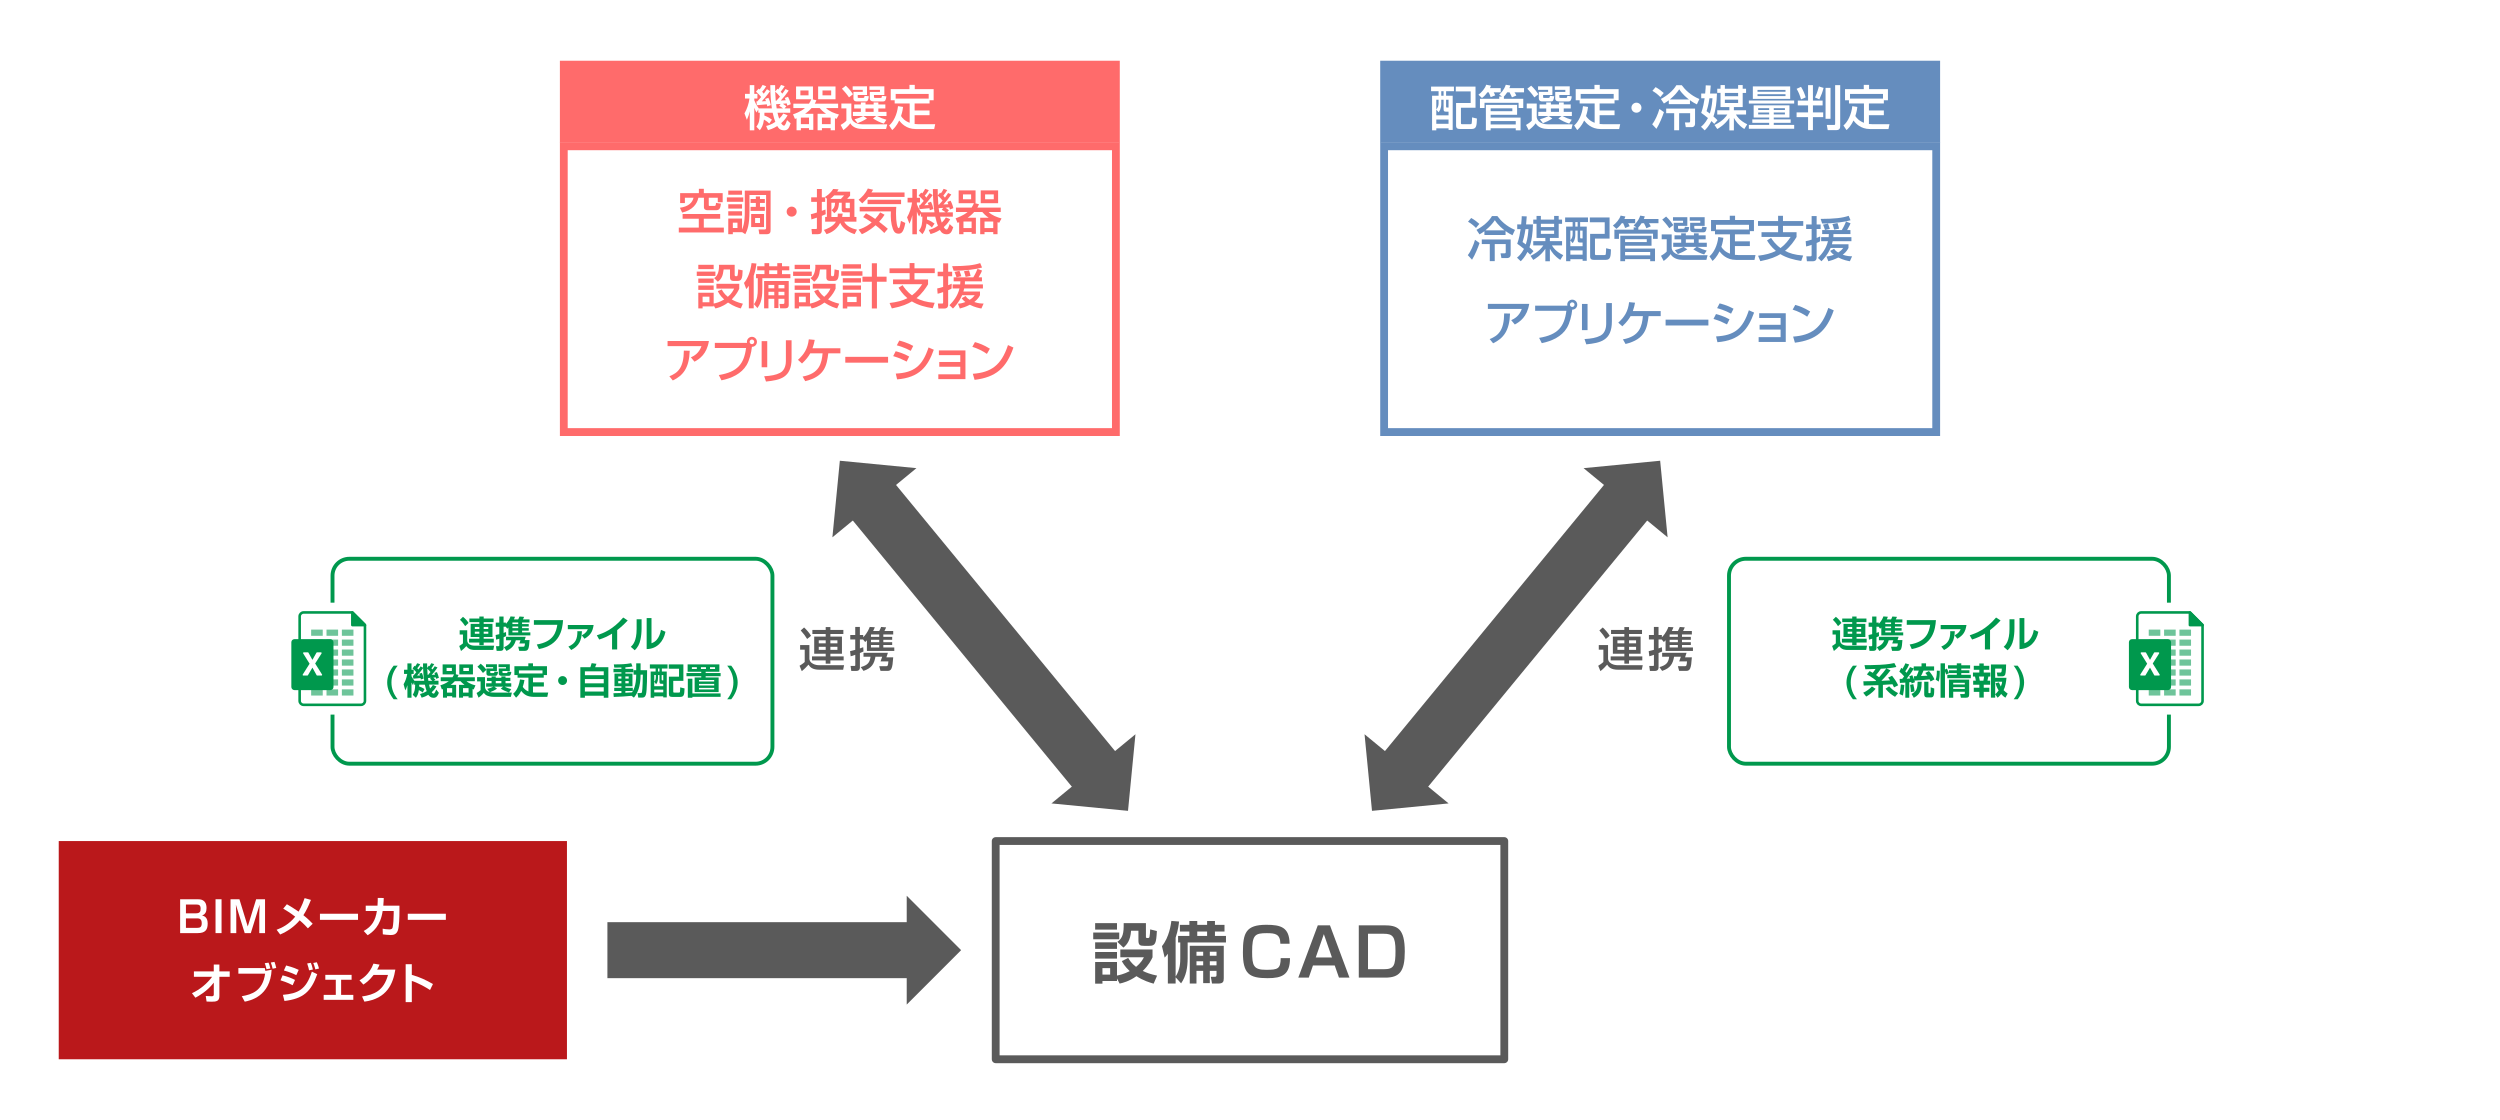 <?xml version="1.0" encoding="UTF-8"?>
<svg id="_レイヤー_1" data-name="レイヤー 1" xmlns="http://www.w3.org/2000/svg" xmlns:xlink="http://www.w3.org/1999/xlink" viewBox="0 0 1920 860">
  <defs>
    <style>
      .cls-1 {
        filter: url(#drop-shadow-7);
      }

      .cls-1, .cls-2, .cls-3 {
        stroke-miterlimit: 10;
      }

      .cls-1, .cls-4, .cls-5, .cls-3, .cls-6 {
        stroke: #00984d;
      }

      .cls-1, .cls-7, .cls-3 {
        fill: #fff;
      }

      .cls-1, .cls-3 {
        stroke-width: 3px;
      }

      .cls-8 {
        fill: #658dbe;
      }

      .cls-2 {
        stroke-width: 43px;
      }

      .cls-2, .cls-5, .cls-9, .cls-10 {
        fill: none;
      }

      .cls-2, .cls-10 {
        stroke: #5a5a5a;
      }

      .cls-4 {
        fill: #00984d;
        stroke-width: 1.8px;
      }

      .cls-4, .cls-5, .cls-9, .cls-10, .cls-6 {
        stroke-linecap: round;
        stroke-linejoin: round;
      }

      .cls-11 {
        fill: #ff6b6b;
      }

      .cls-5, .cls-6 {
        stroke-width: 2px;
      }

      .cls-9 {
        stroke: #fff;
        stroke-width: 15px;
      }

      .cls-12 {
        fill: #6ec49a;
      }

      .cls-10 {
        stroke-width: 6px;
      }

      .cls-13 {
        fill: #ba181b;
      }

      .cls-14 {
        fill: #5a5a5a;
      }

      .cls-3 {
        filter: url(#drop-shadow-8);
      }

      .cls-15, .cls-6 {
        fill: #00984d;
      }
    </style>
    <filter id="drop-shadow-7" x="1324.37" y="425.63" width="342.86" height="162.4" filterUnits="userSpaceOnUse">
      <feOffset dx="2" dy="2"/>
      <feGaussianBlur result="blur" stdDeviation="0"/>
      <feFlood flood-color="#00984d" flood-opacity="1"/>
      <feComposite in2="blur" operator="in"/>
      <feComposite in="SourceGraphic"/>
    </filter>
    <filter id="drop-shadow-8" x="251.87" y="425.63" width="342.86" height="162.4" filterUnits="userSpaceOnUse">
      <feOffset dx="2" dy="2"/>
      <feGaussianBlur result="blur-2" stdDeviation="0"/>
      <feFlood flood-color="#00984d" flood-opacity="1"/>
      <feComposite in2="blur-2" operator="in"/>
      <feComposite in="SourceGraphic"/>
    </filter>
  </defs>
  <g>
    <rect class="cls-11" x="430" y="46.64" width="430" height="63"/>
    <path class="cls-11" d="M854,115.34v213.49h-418V115.34h418M860,109.34h-430v225.49h430V109.34h0Z"/>
    <g>
      <path class="cls-7" d="M590.8,94.92c-1.48-1.67-3.51-2.77-4.07-3.07-.59,4.44-1.81,6.36-3.18,8.18l-2.66-2.74c2.22-2.96,2.55-5.11,2.66-10.69h-1.18v-2.59l-1.37,2.41c-.55-.96-1.11-1.92-1.7-3.74v17.39h-3.48v-14.62c-.56,2.44-.92,3.74-2.22,6.59l-1.85-4.96c2-3.44,3.29-7.44,3.85-11.4h-3.44v-3.59h3.66v-6.7h3.48v6.7h2.4v3.59h-2.4v1.33c.37,1,1.22,3.26,3.48,6.25h10.03c-.7-4.33-1.22-10.92-1.22-17.87h3.7c0,1.7,0,2.66.07,4.85l1.78-2.11c.33.33.44.41.59.55.81-1.11,1.37-2.04,2.11-3.48l2.78.96c-.56.93-1.26,2.18-3.03,4.33.44.48.81.85,1.26,1.41,1.48-1.96,2.04-2.85,2.44-3.52l2.44,1.18c-2.52,3.59-2.85,4-6.07,7.66,2.15-.07,2.78-.11,3.81-.22-.33-.81-.48-1.18-.74-1.78l2.48-.89c1.44,2.81,1.89,4.81,2.11,5.7l-2.66,1.07c-.26-1.07-.33-1.29-.44-1.7-.96.15-2.04.22-2.92.3.78.48.96.63,2.66,1.89l-1.44,1.67h4.4v3.33h-9.77c.37,1.78.89,3.59,1.26,4.55,1.81-1.78,2.48-2.85,3.18-3.96l3.29,1.37c-.7,1.26-2.04,3.55-4.92,6.03.41.74,1.26,1.92,2.18,1.92s1.85-2.74,2.29-4.26l2.78,2.48c-1.29,4.29-2.66,5.37-4.96,5.37-2.63,0-4.11-1.11-5.29-3.29-3.37,2.07-5.62,2.7-7.14,3.15l-1.44-3.22c1.48-.37,3.85-.92,7.07-3.15-.56-1.37-1.37-3.85-2.04-6.99h-6.33c0,.89,0,1.37-.04,2.15,2.81,1,4.59,2.26,5.81,3.14l-2.04,3.03ZM581.62,77.9c.7-.74,1.52-1.67,2.96-3.4-.55-.67-2-2.41-4-4.14l2.04-2.26c.33.26.59.44.78.59.89-1.11,1.44-1.96,2.26-3.48l2.77,1c-.63,1.11-1.48,2.55-3.11,4.26.41.44.78.85,1.26,1.48,1.29-1.74,1.81-2.52,2.44-3.44l2.41,1.48c-2.18,3.22-6.07,7.51-6.37,7.84.93-.04,2.33-.07,3.22-.15-.26-.7-.41-1.11-.67-1.67l2.52-.89c1,2.04,1.52,3.96,1.85,5.62l-2.74.93c-.07-.56-.15-.93-.3-1.55-.15,0-6.99.63-7.62.7l-.41-2.92h.7ZM599.01,74.2c-1.15-1.55-2.37-2.66-3.66-3.74.04,1.67.22,4.92.41,6.92h.48c1.67-1.74,2.37-2.63,2.78-3.18ZM599.57,79.82c-.44.04-3.33.22-3.52.22.15,1.33.37,2.78.44,3.22h4.92c-1.29-.92-1.78-1.29-3.03-1.96l1.18-1.48Z"/>
      <path class="cls-7" d="M611.74,90.85c-.33.15-.78.33-1.22.48l-1.48-3.52c1.29-.44,5.74-1.89,9.18-4.81h-8.92v-3.37h11.99c.92-1.37,1.29-2.22,1.81-3.4h-11.73v-9.81h12.99v9.81h-.44l3.07.81c-.37.85-.59,1.41-1.26,2.59h17.95v3.37h-9.29c2.48,2.55,6.44,4.03,9.92,4.96l-1.78,3.29c-.55-.18-.85-.3-1.29-.44v9.21h-3.29v-1.59h-6.7v1.59h-3.33v-12.62h6.51c-2.52-1.67-3.92-3.26-4.92-4.4h-6.22c-2,2.33-4.33,3.96-5,4.4h6.33v12.32h-3.29v-1.29h-6.25v1.59h-3.33v-9.18ZM614.7,69.46v3.77h6.25v-3.77h-6.25ZM615.07,90.33v5h6.25v-5h-6.25ZM628.32,66.43h13.36v9.81h-13.36v-9.81ZM631.24,90.33v5h6.7v-5h-6.7ZM631.68,69.46v3.77h6.66v-3.77h-6.66Z"/>
      <path class="cls-7" d="M646.18,79.53h7.66v10.55c.33,1.37.7,2.85,3.03,4.14,2.29,1.26,4.29,1.26,6.81,1.26h17.72l-.89,3.59h-17.91c-3.66,0-7.59-.96-9.58-4.37-1.48,2.07-3.26,3.7-5.33,5.22l-2.07-3.96c1.15-.59,3.4-2.11,4.4-3.29v-9.44h-3.85v-3.7ZM649.59,65.8c2.7,2.52,4.59,5.14,5.51,6.55l-3.07,2.44c-1.74-2.63-4.22-5.37-5.44-6.66l3-2.33ZM654.84,66.28h11.03v6.7h-7.14v1.55c0,.63.11.67.78.67h3.15c1.04,0,1.07-.15,1.33-1.59l3.29.33c-.48,3.37-1.04,3.96-2.41,3.96h-6.73c-2.7,0-2.7-1.81-2.7-2.44v-4.88h7.14v-1.55h-7.73v-2.74ZM656.29,91.59c3.11-.81,5-1.67,6.66-2.48h-7.92v-3.18h6.11v-2.63h-5.11v-3.07h5.11v-1.52h3.59v1.52h6.22v-1.52h3.63v1.52h5.37v3.07h-5.37v2.63h6.25v3.18h-7.29c3.55,1.7,4.25,2,7.21,2.85l-1.96,2.96c-3.15-.96-5.37-2.07-8.33-3.92l2.44-1.89h-9.92l2.89,1.85c-2.26,1.55-5.29,2.92-7.25,3.66l-2.33-3.03ZM664.72,83.3v2.63h6.22v-2.63h-6.22ZM675.82,69.02h-8.1v-2.74h11.47v6.7h-7.99v1.52c0,.67.33.7.92.7h4.11c.89,0,.89-.15,1.07-1.59l3.44.37c-.3,2.52-.78,3.92-2.37,3.92h-7.18c-.74,0-3.15,0-3.15-2.18v-5.14h7.77v-1.55Z"/>
      <path class="cls-7" d="M693.55,82.12c-.15,1.22-.41,3.55-1.55,6.99.96,1.52,2.85,3.81,6.62,5.18v-14.84h-11.51v-2.44h-3.03v-8.55h14.39v-3.29h4.07v3.29h14.5v8.55h-3.14v2.44h-11.47v5.37h11.47v3.66h-11.47v6.74c.52.04,1.22.15,2.48.15h13.32l-.78,3.74h-14.17c-7.51,0-11.25-4.7-12.73-6.55-2.18,4.66-4.44,6.55-5.33,7.33l-2.37-3.52c3.37-2.78,6.14-8.44,6.81-14.84l3.89.59ZM713.23,75.75v-3.63h-25.35v3.63h25.35Z"/>
    </g>
    <g>
      <path class="cls-11" d="M553.1,164.34v3.66h-12.58v6.81h15.39v3.7h-34.6v-3.7h15.36v-6.81h-12.43v-3.66h28.86ZM536.74,145.02h3.81v3.29h14.47v6.99h-3.77v-3.44h-6.92v5.4c0,.63,0,.89.59.89h3.55c1.11,0,1.22-.07,1.44-2.33l3.77.59c-.37,3.18-.89,5.03-3.66,5.03h-6.62c-1.22,0-2.78-.41-2.78-2.33v-7.25h-4.25c-1.04,4.88-4.55,9.55-12.47,11.4l-1.74-3.7c6.88-.96,9.66-4.14,10.47-7.7h-6.62v4.11h-3.66v-7.66h14.39v-3.29Z"/>
      <path class="cls-11" d="M558.24,151.61h12.58v3.37h-12.58v-3.37ZM569.89,178.25v.07h-7.07v1.55h-3.51v-12.06h10.58v8.55c2.11-4.88,2.11-10.8,2.11-13.95v-16.02h19.83v29.86c0,2.07-.18,3.63-3.14,3.63h-5.51l-.59-3.63h4.59c1.15,0,1.18-.67,1.18-1.22v-25.27h-12.77v12.66c0,10.62-1.67,14.47-3.18,17.46l-2.52-1.63ZM559.31,146.39h10.58v3.15h-10.58v-3.15ZM559.31,156.9h10.58v3.29h-10.58v-3.29ZM559.31,162.23h10.58v3.33h-10.58v-3.33ZM562.82,171.03v4.07h3.55v-4.07h-3.55ZM583.66,150.87v1.96h3.74v3h-3.74v3.07h3.74v3.07h-10.95v-3.07h4.03v-3.07h-4.03v-3h4.03v-1.96h3.18ZM576.89,164.34h9.88v10.06h-9.88v-10.06ZM579.92,167.41v3.85h3.77v-3.85h-3.77Z"/>
      <path class="cls-11" d="M611.85,162.53c0,2.15-1.7,3.85-3.85,3.85s-3.88-1.7-3.85-3.85c0-2.15,1.74-3.85,3.85-3.85s3.85,1.7,3.85,3.85Z"/>
      <path class="cls-11" d="M622.73,164.52c1.26-.3,2.41-.56,4.66-1.33v-8.18h-4.4v-3.48h4.4v-6.4h3.77v6.4h2.55v3.48h-2.55v6.88c.55-.18,2.52-.85,2.81-.96l.19,3.59c-1,.44-2.07.89-3,1.26v11.03c0,2.44-1.26,3.03-2.96,3.03h-4.59l-.37-3.96h3.44c.67,0,.7-.26.7-.74v-7.99c-1.11.37-2,.67-4.22,1.37l-.44-4ZM635.05,166.63v-13.88h.11l-1.63-1.44c1.59-1.04,4.48-3.03,6.33-6.18l4.14.26c-.3.56-.37.74-1.07,1.81h9.95v3.11c-.33.37-1.85,2-2.29,2.44h5.59v13.88h1.55v3.59h-9.4c1.78,3.4,5.48,5.22,9.81,6.18l-1.78,3.44c-5.22-1.7-9.18-4.44-11.1-8.66-2.96,6.03-8.29,7.92-10.47,8.66l-2.04-3.26c1.59-.52,7.1-2.41,9.25-6.36h-8.29v-3.59h1.33ZM645.85,152.76c.81-.85,2.29-2.55,2.41-2.7h-7.62c-.93.96-2.04,2-2.96,2.7h8.18ZM643.23,166.63c.18-1.04.18-1.7.18-2.59h3.77c-.15,1.15-.22,1.7-.41,2.59h5.88v-3.55h-4.14c-1.92,0-2.07-1.22-2.07-2.18v-5.18h-2.11c-.22,4.92-1.52,6.55-3.63,7.99l-2.04-2.33c1.52-1.11,2.55-2.33,2.7-5.66h-2.85v10.92h4.7ZM649.44,155.72v3.48c0,.56.22.7.96.7h2.26v-4.18h-3.22Z"/>
      <path class="cls-11" d="M666.83,151.28c-1,1.29-2.18,2.63-4.62,4.92l-2.81-2.78c2.33-1.85,5-4.29,7.1-8.66l4.03.96c-.7,1.15-.85,1.48-1.3,2.11h25.46v3.44h-27.86ZM679.15,178.95c-1.11-1.15-3.18-3.26-6.7-5.96-5.18,4.59-8.96,6.18-10.55,6.88l-2.52-3.51c5.59-1.81,8.25-4.03,10.07-5.55-3-2.15-5.18-3.33-6.55-4.07l2.18-2.85c1.26.63,3.48,1.74,7.07,4.25,1.81-2,2.89-3.59,3.81-5l3.37,1.78c-.59.96-1.59,2.59-4.18,5.4,3.4,2.55,5.51,4.37,6.7,5.4l-2.7,3.22ZM660.24,158.86h28.12c-.11,1.22-.22,2.63-.22,5.22,0,6.51.96,11.14,2.07,11.14.81,0,1.26-2.74,1.7-5.59l3.37,1.59c-1.37,7.58-3.22,8.25-5.25,8.25-1.7,0-2.74-.85-3.26-1.59-1.59-2.22-2.67-7.4-2.67-12.06,0-1.63.04-2.7.07-3.48h-23.94v-3.48ZM692.03,153.42v3.37h-25.75v-3.37h25.75Z"/>
      <path class="cls-11" d="M715.67,174.74c-1.48-1.67-3.51-2.77-4.07-3.07-.59,4.44-1.81,6.36-3.18,8.18l-2.66-2.74c2.22-2.96,2.55-5.11,2.66-10.69h-1.18v-2.59l-1.37,2.41c-.55-.96-1.11-1.92-1.7-3.74v17.39h-3.48v-14.62c-.56,2.44-.92,3.74-2.22,6.59l-1.85-4.96c2-3.44,3.29-7.44,3.85-11.4h-3.44v-3.59h3.66v-6.7h3.48v6.7h2.4v3.59h-2.4v1.33c.37,1,1.22,3.26,3.48,6.25h10.03c-.7-4.33-1.22-10.92-1.22-17.87h3.7c0,1.7,0,2.66.07,4.85l1.78-2.11c.33.33.44.41.59.55.81-1.11,1.37-2.04,2.11-3.48l2.78.96c-.56.93-1.26,2.18-3.03,4.33.44.48.81.85,1.26,1.41,1.48-1.96,2.04-2.85,2.44-3.52l2.44,1.18c-2.52,3.59-2.85,4-6.07,7.66,2.15-.07,2.78-.11,3.81-.22-.33-.81-.48-1.18-.74-1.78l2.48-.89c1.44,2.81,1.89,4.81,2.11,5.7l-2.66,1.07c-.26-1.07-.33-1.29-.44-1.7-.96.15-2.04.22-2.92.3.78.48.96.63,2.66,1.89l-1.44,1.67h4.4v3.33h-9.77c.37,1.78.89,3.59,1.26,4.55,1.81-1.78,2.48-2.85,3.18-3.96l3.29,1.37c-.7,1.26-2.04,3.55-4.92,6.03.41.74,1.26,1.92,2.18,1.92s1.85-2.74,2.29-4.26l2.78,2.48c-1.29,4.29-2.66,5.37-4.96,5.37-2.63,0-4.11-1.11-5.29-3.29-3.37,2.07-5.62,2.7-7.14,3.15l-1.44-3.22c1.48-.37,3.85-.92,7.07-3.15-.56-1.37-1.37-3.85-2.04-6.99h-6.33c0,.89,0,1.37-.04,2.15,2.81,1,4.59,2.26,5.81,3.14l-2.04,3.03ZM706.5,157.71c.7-.74,1.52-1.67,2.96-3.4-.55-.67-2-2.41-4-4.14l2.04-2.26c.33.26.59.44.78.59.89-1.11,1.44-1.96,2.26-3.48l2.77,1c-.63,1.11-1.48,2.55-3.11,4.26.41.44.78.85,1.26,1.48,1.29-1.74,1.81-2.52,2.44-3.44l2.41,1.48c-2.18,3.22-6.07,7.51-6.37,7.84.93-.04,2.33-.07,3.22-.15-.26-.7-.41-1.11-.67-1.67l2.52-.89c1,2.04,1.52,3.96,1.85,5.62l-2.74.93c-.07-.56-.15-.93-.3-1.55-.15,0-6.99.63-7.62.7l-.41-2.92h.7ZM723.89,154.01c-1.15-1.55-2.37-2.66-3.66-3.74.04,1.67.22,4.92.41,6.92h.48c1.67-1.74,2.37-2.63,2.78-3.18ZM724.44,159.64c-.44.04-3.33.22-3.52.22.15,1.33.37,2.78.44,3.22h4.92c-1.29-.92-1.78-1.29-3.03-1.96l1.18-1.48Z"/>
      <path class="cls-11" d="M736.61,170.67c-.33.15-.78.33-1.22.48l-1.48-3.52c1.29-.44,5.74-1.89,9.18-4.81h-8.92v-3.37h11.99c.92-1.37,1.29-2.22,1.81-3.4h-11.73v-9.81h12.99v9.81h-.44l3.07.81c-.37.85-.59,1.41-1.26,2.59h17.95v3.37h-9.29c2.48,2.55,6.44,4.03,9.92,4.96l-1.78,3.29c-.55-.18-.85-.3-1.29-.44v9.21h-3.29v-1.59h-6.7v1.59h-3.33v-12.62h6.51c-2.52-1.67-3.92-3.26-4.92-4.4h-6.22c-2,2.33-4.33,3.96-5,4.4h6.33v12.32h-3.29v-1.29h-6.25v1.59h-3.33v-9.18ZM739.57,149.28v3.77h6.25v-3.77h-6.25ZM739.94,170.15v5h6.25v-5h-6.25ZM753.19,146.24h13.36v9.81h-13.36v-9.81ZM756.11,170.15v5h6.7v-5h-6.7ZM756.56,149.28v3.77h6.66v-3.77h-6.66Z"/>
      <path class="cls-11" d="M535.11,208.57h14.32v3.37h-14.32v-3.37ZM536.29,203.35h11.8v3.33h-11.8v-3.33ZM536.29,213.9h11.8v3.33h-11.8v-3.33ZM548.1,234.58v.74h-8.51v1.55h-3.29v-12.06h11.8v8.33c1.52-.3,4.51-1,8.07-3.14-3.22-2.96-4.33-5.25-4.88-6.44l3.03-1.22c.63,1.15,1.85,3.4,4.66,5.62,3.03-2.55,4.22-5,4.81-6.29h-13.58v-3.7h17.54v3.7c-.63,1.44-2.04,4.55-5.77,8.29,1.7,1,4.11,2.22,8.55,3.29l-1.59,3.63c-1.67-.44-5.14-1.41-9.81-4.51-4.48,3.4-8.07,4.14-9.7,4.51l-1.33-2.29ZM536.29,219.23h11.8v3.37h-11.8v-3.37ZM539.59,227.85v4.29h5.25v-4.29h-5.25ZM548.43,213.57c3.48-1.96,3.77-7.29,3.77-8.66,0-.67-.04-1.11-.07-1.55h12.1v7.84c0,.41.15.92.85.92h.63c.44,0,.74-.37.81-.78.07-.3.37-2.63.44-4.44l3.4.74c-.11,6.36-1,8.1-3.77,8.1h-3.29c-2.59,0-2.66-2.07-2.66-2.41v-6.36h-4.88c-.56,5.03-1.67,7.29-4.48,9.4l-2.85-2.81Z"/>
      <path class="cls-11" d="M575.11,219.49c-.96,1.41-1.29,1.78-1.96,2.55l-1.78-4.77c3.11-3.33,5.11-9.55,5.81-15.21l3.77.33c-.19,1.59-.48,4.7-2.11,9.4v25.01h-3.74v-17.32ZM587.1,202.1h3.63v2.37h6.22v-2.37h3.63v2.37h5.59v3.15h-5.59v2.89h6.44v3.15h-21.54v8.44c0,9.18-2.15,12.21-3.77,14.5l-2.66-3c2.7-3.63,2.92-7.81,2.92-11.06v-8.88h-1.33v-3.15h6.47v-2.89h-5.59v-3.15h5.59v-2.37ZM605.75,215.82v18.39c0,2.48-1.74,2.59-2.96,2.59h-3.63l-.52-3.37h2.59c.92,0,1.18-.22,1.18-1.11v-2.85h-4.55v7.1h-3.22v-7.1h-4.48v7.33h-3.33v-20.98h18.91ZM590.17,218.82v2.63h4.48v-2.63h-4.48ZM590.17,224.08v2.7h4.48v-2.7h-4.48ZM590.72,207.61v2.89h6.22v-2.89h-6.22ZM597.87,218.82v2.63h4.55v-2.63h-4.55ZM597.87,224.08v2.7h4.55v-2.7h-4.55Z"/>
      <path class="cls-11" d="M609.11,208.57h14.32v3.37h-14.32v-3.37ZM610.29,203.35h11.8v3.33h-11.8v-3.33ZM610.29,213.9h11.8v3.33h-11.8v-3.33ZM622.1,234.58v.74h-8.51v1.55h-3.29v-12.06h11.8v8.33c1.52-.3,4.51-1,8.07-3.14-3.22-2.96-4.33-5.25-4.88-6.44l3.03-1.22c.63,1.15,1.85,3.4,4.66,5.62,3.03-2.55,4.22-5,4.81-6.29h-13.58v-3.7h17.54v3.7c-.63,1.44-2.04,4.55-5.77,8.29,1.7,1,4.11,2.22,8.55,3.29l-1.59,3.63c-1.67-.44-5.14-1.41-9.81-4.51-4.48,3.4-8.07,4.14-9.7,4.51l-1.33-2.29ZM610.29,219.23h11.8v3.37h-11.8v-3.37ZM613.59,227.85v4.29h5.25v-4.29h-5.25ZM622.43,213.57c3.48-1.96,3.77-7.29,3.77-8.66,0-.67-.04-1.11-.07-1.55h12.1v7.84c0,.41.15.92.85.92h.63c.44,0,.74-.37.81-.78.07-.3.37-2.63.44-4.44l3.4.74c-.11,6.36-1,8.1-3.77,8.1h-3.29c-2.59,0-2.66-2.07-2.66-2.41v-6.36h-4.88c-.56,5.03-1.67,7.29-4.48,9.4l-2.85-2.81Z"/>
      <path class="cls-11" d="M646.07,208.35h16.28v3.4h-16.28v-3.4ZM647.26,202.98h13.99v3.29h-13.99v-3.29ZM647.26,213.68h13.99v3.33h-13.99v-3.33ZM647.26,219.23h13.99v3.26h-13.99v-3.26ZM647.26,224.82h13.99v10.58h-10.55v1.52h-3.44v-12.1ZM650.7,227.96v4.03h7.18v-4.03h-7.18ZM673.49,212.49h7.4v3.89h-7.4v20.54h-3.92v-20.54h-7.21v-3.89h7.21v-10.29h3.92v10.29Z"/>
      <path class="cls-11" d="M693.18,219.01c1.07,1.63,3.15,4.81,7.25,7.81,3.74-2.78,6.07-5.99,7.81-8.55h-22.39v-3.63h12.73v-4.85h-15.43v-3.7h15.43v-4.03h3.74v4.03h15.58v3.7h-15.58v4.85h10.43v3.7c-1.67,2.78-4.44,6.99-8.88,10.62,3.29,1.74,7.29,3.14,13.95,3.59l-1.48,4.18c-5.62-.89-11.17-2.29-16.02-5.25-3.03,1.85-7.18,3.81-15.39,5.4l-1.74-4.18c5.77-.7,9.95-1.78,13.69-3.7-3.74-3.15-5.7-6.25-6.81-8.03l3.11-1.96Z"/>
      <path class="cls-11" d="M719.78,221.52c1.15-.22,2.37-.48,4.55-1.18v-8.18h-4.22v-3.48h4.22v-6.44h3.85v6.44h3.07v3.48h-3.07v6.88c.89-.33,1.55-.63,2.74-1.15l-.11,3.74c-.63.37-1.07.63-2.63,1.26v11.17c0,2.4-1.67,2.89-2.74,2.89h-4.74l-.41-3.81h3.11c.78,0,.92-.22.92-1.11v-7.7c-2.41.85-3.33,1.07-4.22,1.26l-.33-4.07ZM740.5,221.52c-.07.44-.18,1-.59,2.37h12.73v2.81c-.37.74-1.33,2.81-4.37,5.25,3.26,1.11,5.29,1.15,7.14,1.18l-1.7,3.81c-1.33-.22-5.03-.89-8.88-2.89-3.22,1.67-5.77,2.4-7.66,2.89l-1.44-3.66c1.44-.15,3.03-.3,5.7-1.33-1.74-1.29-2.29-2.11-2.85-2.96l3-1.63c.52.78,1.07,1.63,3.15,2.89,2.33-1.48,3.07-2.48,3.88-3.55h-9.69c-2.52,5.74-5.4,8.58-7.03,10.25l-2.7-2.55c3.11-3.18,6.25-6.96,7.7-12.88h-5.25v-3.11h5.77c.07-.89.11-1.33.15-2.33h-5.14v-3.11h15.1c.55-.96,1.78-2.92,3.22-6.51l3.48,1.33c-.37.93-.92,2.33-2.63,5.18h2.55v3.11h-13.06c0,1-.04,1.44-.07,2.33h13.88v3.11h-14.36ZM754.19,205.46c-3.89,1.22-12.88,2.52-21.79,2.48l-1.15-3.52c11.21-.07,16.61-.74,21.54-2.37l1.41,3.4ZM736.87,208.02c.59,1.41,1.04,2.74,1.44,4.14l-3.74.78c-.3-1.11-.96-2.92-1.48-4.11l3.77-.81ZM744.2,207.61c.78,2.37,1,3.22,1.18,4.33l-3.77.74c-.37-1.52-.67-2.52-1.29-4.33l3.89-.74Z"/>
      <path class="cls-11" d="M544.44,261.91c-1.59,9.99-7.22,13.84-11.06,15.87l-2.78-3.33c2.48-1.11,6.18-3.07,8.14-8.62h-26.05v-3.92h31.75ZM514.06,288.96c6.59-2.55,11.06-6.59,11.14-19.69l4.51.11c-.41,13.28-5.11,19.02-12.99,22.83l-2.66-3.26Z"/>
      <path class="cls-11" d="M552.06,288.03c14.36-2.33,19.35-8.51,20.91-20.76h-23.98v-3.96h24.75c-.04-.19-.11-.41-.11-.78,0-2.11,1.74-3.85,3.85-3.85s3.85,1.74,3.85,3.85c0,2-1.52,3.81-3.85,3.85-.44,4.44-1.89,10.29-4.07,13.95-4.03,6.77-11.58,10.18-19.32,11.77l-2.04-4.07ZM575.7,262.54c0,1,.81,1.78,1.78,1.78s1.78-.78,1.78-1.78-.78-1.78-1.78-1.78-1.78.78-1.78,1.78Z"/>
      <path class="cls-11" d="M589.24,282.07h-4.29v-20.09h4.29v20.09ZM607.93,275.38c0,14.8-8.81,16.5-19.65,17.65l-1.37-4.07c5.37-.33,8.92-.96,12.14-2.59,4.29-2.18,4.51-7.62,4.51-9.03v-16.02h4.37v14.06Z"/>
      <path class="cls-11" d="M645.41,267.46v3.89h-9.29c-1.18,9.25-2.55,17.72-17.69,21.39l-2.04-3.55c12.99-2.29,14.65-10.21,15.36-17.83h-9.47c-1.15,2.04-2.78,4.48-6.33,7.81l-3.11-2.81c4.7-4.29,7.44-8.44,8.33-15.76l4.55.44c-.41,2.04-.78,3.85-1.7,6.44h21.39Z"/>
      <path class="cls-11" d="M682.04,274.05v4.48h-32.86v-4.48h32.86Z"/>
      <path class="cls-11" d="M696.32,277.71c-4.85-2.41-4.96-2.48-10.36-4.22l1.92-3.74c1.78.44,6.36,1.74,10.36,4.07l-1.92,3.88ZM687.96,286.92c13.95-.7,20.46-5.7,25.16-20.09l4.03,1.78c-4.51,12.66-10.84,21.39-28.16,22.76l-1.04-4.44ZM699.47,269.46c-4.51-2.52-9.55-3.92-10.73-4.25l1.92-3.66c1.26.33,6,1.48,10.69,4.11l-1.89,3.81Z"/>
      <path class="cls-11" d="M741.46,269.12v22.05h-20.83v-3.7h16.87v-5.81h-16.13v-3.66h16.13v-5.25h-16.43v-3.63h20.39Z"/>
      <path class="cls-11" d="M757.93,271.79c-2.78-2.04-7.36-4.29-11.17-5.44l2-3.63c3.26.93,6.48,2,11.47,5.07l-2.29,4ZM747.12,287.07c13.84-1,21.87-6.33,27.01-22.05l4.18,1.89c-5.44,15.8-13.43,22.79-29.82,24.83l-1.37-4.66Z"/>
    </g>
  </g>
  <g>
    <rect class="cls-8" x="1060" y="46.64" width="430" height="63"/>
    <path class="cls-8" d="M1484,115.34v213.49h-418V115.34h418M1490,109.34h-430v225.49h430V109.34h0Z"/>
    <g>
      <path class="cls-7" d="M1099.05,66.5h17.58v3.52h-6.03v3.48h5.07v26.27h-3.18v-1.22h-9.4v1.55h-3.26v-26.6h5v-3.48h-5.77v-3.52ZM1106.89,76.61v3.03c0,3.96-1.33,5.66-2.07,6.59l-1.74-2.11v4.44h9.4v-2.81h-1.89c-1.44,0-1.92-.33-1.92-1.96v-7.18h-1.78ZM1103.08,76.61v7.36c1.26-1.26,1.74-2.89,1.74-4.66v-2.7h-1.74ZM1103.08,91.81v3.26h9.4v-3.26h-9.4ZM1106.89,70.02v3.48h1.78v-3.48h-1.78ZM1110.59,76.61v5.07c0,.78,0,.89.74.89h1.15v-5.96h-1.89ZM1118.03,66.5h15.17v16.24h-11.21v11.73c0,.89.44.92,1.07.92h5.85c.92,0,1.15,0,1.37-.74.18-.67.26-3.7.26-4.51l3.74.89c-.19,5.29-.26,8.03-4.03,8.03h-8.81c-1.29,0-3.18,0-3.18-2.59v-17.35h11.21v-8.95h-11.43v-3.66Z"/>
      <path class="cls-7" d="M1142.3,70.91c-2.04,2.85-3.48,3.89-4.14,4.37l-2.7-2.55c2.44-1.74,5.14-4.96,5.92-7.66l3.63.7c-.15.59-.26.92-.74,1.92h8.29v3.22h-5.4c.44.7.89,1.59,1.15,2.33l-3.48,1.37c-.37-1.22-1.04-2.81-1.52-3.7h-1ZM1153.55,74.13l-2.15-1.52c1-.89,3.74-3.4,5.03-7.51l3.48.55c-.15.52-.26,1.07-.67,2.04h11.21v3.22h-7.33c.52.74,1.04,1.52,1.44,2.44l-3.4,1.44c-.3-.67-1.04-2.55-1.85-3.89h-1.78c-1,1.55-1.85,2.59-2.55,3.26v1.74h14.88v7.03h-3.59v-3.96h-26.16v3.96h-3.51v-7.03h14.8v-1.78h2.15ZM1141.15,80.53h23.98v7.66h-20.31v2.15h22.98v9.77h-3.7v-1.59h-19.28v1.59h-3.66v-19.57ZM1144.82,85.41h16.65v-2.22h-16.65v2.22ZM1144.82,95.59h19.28v-2.59h-19.28v2.59Z"/>
      <path class="cls-7" d="M1172.55,79.53h7.66v10.55c.33,1.37.7,2.85,3.03,4.14,2.29,1.26,4.29,1.26,6.81,1.26h17.72l-.89,3.59h-17.91c-3.66,0-7.59-.96-9.58-4.37-1.48,2.07-3.26,3.7-5.33,5.22l-2.07-3.96c1.15-.59,3.4-2.11,4.4-3.29v-9.44h-3.85v-3.7ZM1175.95,65.8c2.7,2.52,4.59,5.14,5.51,6.55l-3.07,2.44c-1.74-2.63-4.22-5.37-5.44-6.66l3-2.33ZM1181.21,66.28h11.03v6.7h-7.14v1.55c0,.63.11.67.78.67h3.15c1.04,0,1.07-.15,1.33-1.59l3.29.33c-.48,3.37-1.04,3.96-2.41,3.96h-6.73c-2.7,0-2.7-1.81-2.7-2.44v-4.88h7.14v-1.55h-7.73v-2.74ZM1182.65,91.59c3.11-.81,5-1.67,6.66-2.48h-7.92v-3.18h6.11v-2.63h-5.11v-3.07h5.11v-1.52h3.59v1.52h6.22v-1.52h3.63v1.52h5.37v3.07h-5.37v2.63h6.25v3.18h-7.29c3.55,1.7,4.25,2,7.21,2.85l-1.96,2.96c-3.15-.96-5.37-2.07-8.33-3.92l2.44-1.89h-9.92l2.89,1.85c-2.26,1.55-5.29,2.92-7.25,3.66l-2.33-3.03ZM1191.09,83.3v2.63h6.22v-2.63h-6.22ZM1202.19,69.02h-8.1v-2.74h11.47v6.7h-7.99v1.52c0,.67.33.7.92.7h4.11c.89,0,.89-.15,1.07-1.59l3.44.37c-.3,2.52-.78,3.92-2.37,3.92h-7.18c-.74,0-3.15,0-3.15-2.18v-5.14h7.77v-1.55Z"/>
      <path class="cls-7" d="M1219.62,82.12c-.15,1.22-.41,3.55-1.55,6.99.96,1.52,2.85,3.81,6.62,5.18v-14.84h-11.51v-2.44h-3.03v-8.55h14.39v-3.29h4.07v3.29h14.5v8.55h-3.14v2.44h-11.47v5.37h11.47v3.66h-11.47v6.74c.52.04,1.22.15,2.48.15h13.32l-.78,3.74h-14.17c-7.51,0-11.25-4.7-12.73-6.55-2.18,4.66-4.44,6.55-5.33,7.33l-2.37-3.52c3.37-2.78,6.14-8.44,6.81-14.84l3.89.59ZM1239.31,75.75v-3.63h-25.35v3.63h25.35Z"/>
      <path class="cls-7" d="M1260.64,82.71c0,2.15-1.7,3.85-3.85,3.85s-3.88-1.7-3.85-3.85c0-2.15,1.74-3.85,3.85-3.85s3.85,1.7,3.85,3.85Z"/>
      <path class="cls-7" d="M1277.9,86.15c-1.18,3.48-3.44,9.14-5.77,12.8l-3.26-3.52c2.18-2.55,4.55-8.07,5.55-11.77l3.48,2.48ZM1271.5,66.91c2.26,1.22,4.81,3.15,6.25,4.51l-2.59,3.15c-1.11-1.18-3.15-3.11-6.11-4.81l2.44-2.85ZM1303.21,80.16c-1.18-.55-2.89-1.41-5.33-3.22v3.03h-16.24v-2.92c-1.81,1.33-2.74,1.85-3.77,2.44l-2.33-3.48c4.48-2.29,9.62-6.48,11.91-10.58h4.14c2.48,3.4,6.7,7.77,13.54,10.62l-1.92,4.11ZM1301.8,83.38v11.54c0,2.7-2.26,2.74-2.41,2.74h-4.7l-.67-3.63h3.29c.7,0,.7-.67.7-.85v-6.25h-8.44v13.1h-3.81v-13.1h-6.14v-3.55h22.17ZM1297.1,76.38c-1-.74-5.14-4-7.44-7.81-1.92,2.85-3.85,4.96-7.22,7.81h14.65Z"/>
      <path class="cls-7" d="M1306.34,97.36c1.04-.81,3.26-2.66,5.37-6.7-3-2.44-3.88-3.03-5.18-3.96,1.48-4.03,2.26-8.66,2.63-11.25h-2.63v-3.63h3.03c.37-3.4.41-5.14.44-6.29l3.85.15c-.11,1.85-.26,3.85-.52,6.14h5.29c-.15,6.29-.96,12.84-2.7,17.61,1.78,1.48,2.33,2.11,3.11,2.96l-2.48,2.74c-.44-.48-.85-.92-2.15-2.15-2.11,4.11-4.03,5.99-5.18,7.14l-2.89-2.78ZM1312.86,75.46c-.78,5.37-1.7,8.29-2.22,9.92.93.63,1.52,1.07,2.52,1.81,1.52-4.74,1.85-9.14,2-11.73h-2.29ZM1318.85,68.13h2.52v-2.81h3.33v2.81h10.18v-2.81h3.51v2.81h2.59v3.22h-2.59v10.88h-6.77v2.44h9.36v3.29h-7.77c.85,1.44,2.59,4.44,8.66,7.51l-2.26,3.63c-4.48-2.96-6.44-5.85-7.99-8.55v9.58h-3.48v-9.58c-3.4,5.22-7.96,7.77-9.29,8.55l-2.11-3.11c6.7-3.18,8.92-6.62,9.84-8.03h-7.73v-3.29h9.29v-2.44h-6.77v-10.88h-2.52v-3.22ZM1324.7,73.87h10.18v-2.52h-10.18v2.52ZM1324.7,79.12h10.18v-2.55h-10.18v2.55Z"/>
      <path class="cls-7" d="M1343.11,77.2h34.82v2.33h-34.82v-2.33ZM1374.3,80.9v9.36h-12.06v1.44h12.99v2.63h-12.99v1.59h15.69v2.96h-34.82v-2.96h15.62v-1.59h-12.95v-2.63h12.95v-1.44h-11.92v-9.36h27.49ZM1346.18,66.36h28.68v9.58h-28.68v-9.58ZM1349.77,69.06v1.41h21.5v-1.41h-21.5ZM1349.77,72.35v1.44h21.5v-1.44h-21.5ZM1350.28,83.08v1.41h8.44v-1.41h-8.44ZM1350.28,86.41v1.48h8.44v-1.48h-8.44ZM1362.24,83.08v1.41h8.58v-1.41h-8.58ZM1362.24,86.41v1.48h8.58v-1.48h-8.58Z"/>
      <path class="cls-7" d="M1388.59,65.36h3.74v11.92h7.44v3.66h-7.44v5.37h7.88v3.66h-7.88v9.99h-3.74v-9.99h-8.81v-3.66h8.81v-5.37h-7.88v-3.66h7.88v-11.92ZM1383.19,66.69c1.74,2.66,2.89,5.77,3.59,8.07l-3.59,1.55c-1.04-3.55-1.89-5.55-3.4-8.1l3.4-1.52ZM1400.51,67.5c-1,3.74-1.55,5.07-3.26,8.81l-3.37-1.48c.74-1.41,1.81-3.66,3.03-8.44l3.59,1.11ZM1402.03,67.5h3.81v23.72h-3.81v-23.72ZM1409.39,65.36h3.88v31.42c0,1.85-.52,3.18-3.29,3.18h-6.29l-.7-4h5.59c.78,0,.81-.41.81-1v-29.6Z"/>
      <path class="cls-7" d="M1426.45,82.12c-.15,1.22-.41,3.55-1.55,6.99.96,1.52,2.85,3.81,6.62,5.18v-14.84h-11.51v-2.44h-3.03v-8.55h14.39v-3.29h4.07v3.29h14.5v8.55h-3.14v2.44h-11.47v5.37h11.47v3.66h-11.47v6.74c.52.04,1.22.15,2.48.15h13.32l-.78,3.74h-14.17c-7.51,0-11.25-4.7-12.73-6.55-2.18,4.66-4.44,6.55-5.33,7.33l-2.37-3.52c3.37-2.78,6.14-8.44,6.81-14.84l3.89.59ZM1446.14,75.75v-3.63h-25.35v3.63h25.35Z"/>
    </g>
    <g>
      <path class="cls-8" d="M1136.29,186.66c-1.18,3.48-3.44,9.14-5.77,12.8l-3.26-3.52c2.18-2.55,4.55-8.07,5.55-11.77l3.48,2.48ZM1129.89,167.42c2.26,1.22,4.81,3.15,6.25,4.51l-2.59,3.15c-1.11-1.18-3.15-3.11-6.11-4.81l2.44-2.85ZM1161.6,180.67c-1.18-.55-2.89-1.41-5.33-3.22v3.03h-16.24v-2.92c-1.81,1.33-2.74,1.85-3.77,2.44l-2.33-3.48c4.48-2.29,9.62-6.47,11.91-10.58h4.14c2.48,3.4,6.7,7.77,13.54,10.62l-1.92,4.11ZM1160.19,183.89v11.54c0,2.7-2.26,2.74-2.41,2.74h-4.7l-.67-3.63h3.29c.7,0,.7-.67.7-.85v-6.25h-8.44v13.1h-3.81v-13.1h-6.14v-3.55h22.17ZM1155.49,176.89c-1-.74-5.14-4-7.44-7.81-1.92,2.85-3.85,4.96-7.22,7.81h14.65Z"/>
      <path class="cls-8" d="M1165.04,197.87c1.04-.81,3.26-2.66,5.37-6.7-3-2.44-3.88-3.03-5.18-3.96,1.48-4.03,2.26-8.66,2.63-11.25h-2.63v-3.63h3.03c.37-3.4.41-5.14.44-6.29l3.85.15c-.11,1.85-.26,3.85-.52,6.14h5.29c-.15,6.29-.96,12.84-2.7,17.61,1.78,1.48,2.33,2.11,3.11,2.96l-2.48,2.74c-.44-.48-.85-.92-2.15-2.15-2.11,4.11-4.03,5.99-5.18,7.14l-2.89-2.78ZM1171.55,175.97c-.78,5.37-1.7,8.29-2.22,9.92.93.63,1.52,1.07,2.52,1.81,1.52-4.74,1.85-9.14,2-11.73h-2.29ZM1177.54,168.64h2.52v-2.81h3.33v2.81h10.18v-2.81h3.51v2.81h2.59v3.22h-2.59v10.88h-6.77v2.44h9.36v3.29h-7.77c.85,1.44,2.59,4.44,8.66,7.51l-2.26,3.63c-4.48-2.96-6.44-5.85-7.99-8.55v9.58h-3.48v-9.58c-3.4,5.22-7.96,7.77-9.29,8.55l-2.11-3.11c6.7-3.18,8.92-6.62,9.84-8.03h-7.73v-3.29h9.29v-2.44h-6.77v-10.88h-2.52v-3.22ZM1183.39,174.38h10.18v-2.52h-10.18v2.52ZM1183.39,179.63h10.18v-2.55h-10.18v2.55Z"/>
      <path class="cls-8" d="M1202,167.01h17.58v3.52h-6.03v3.48h5.07v26.27h-3.18v-1.22h-9.4v1.55h-3.26v-26.6h5v-3.48h-5.77v-3.52ZM1209.84,177.11v3.03c0,3.96-1.33,5.66-2.07,6.59l-1.74-2.11v4.44h9.4v-2.81h-1.89c-1.44,0-1.92-.33-1.92-1.96v-7.18h-1.78ZM1206.03,177.11v7.36c1.26-1.26,1.74-2.89,1.74-4.66v-2.7h-1.74ZM1206.03,192.32v3.26h9.4v-3.26h-9.4ZM1209.84,170.53v3.48h1.78v-3.48h-1.78ZM1213.54,177.11v5.07c0,.78,0,.89.74.89h1.15v-5.96h-1.89ZM1220.98,167.01h15.17v16.24h-11.21v11.73c0,.89.44.92,1.07.92h5.85c.92,0,1.15,0,1.37-.74.18-.67.26-3.7.26-4.51l3.74.89c-.19,5.29-.26,8.03-4.03,8.03h-8.81c-1.29,0-3.18,0-3.18-2.59v-17.35h11.21v-8.95h-11.43v-3.66Z"/>
      <path class="cls-8" d="M1245.55,171.41c-2.04,2.85-3.48,3.89-4.14,4.37l-2.7-2.55c2.44-1.74,5.14-4.96,5.92-7.66l3.63.7c-.15.59-.26.92-.74,1.92h8.29v3.22h-5.4c.44.7.89,1.59,1.15,2.33l-3.48,1.37c-.37-1.22-1.04-2.81-1.52-3.7h-1ZM1256.8,174.63l-2.15-1.52c1-.89,3.74-3.4,5.03-7.51l3.48.55c-.15.52-.26,1.07-.67,2.04h11.21v3.22h-7.33c.52.74,1.04,1.52,1.44,2.44l-3.4,1.44c-.3-.67-1.04-2.55-1.85-3.89h-1.78c-1,1.55-1.85,2.59-2.55,3.26v1.74h14.88v7.03h-3.59v-3.96h-26.16v3.96h-3.51v-7.03h14.8v-1.78h2.15ZM1244.4,181.04h23.98v7.66h-20.31v2.15h22.98v9.77h-3.7v-1.59h-19.28v1.59h-3.66v-19.57ZM1248.07,185.92h16.65v-2.22h-16.65v2.22ZM1248.07,196.1h19.28v-2.59h-19.28v2.59Z"/>
      <path class="cls-8" d="M1276.19,180.04h7.66v10.55c.33,1.37.7,2.85,3.03,4.14,2.29,1.26,4.29,1.26,6.81,1.26h17.72l-.89,3.59h-17.91c-3.66,0-7.59-.96-9.58-4.37-1.48,2.07-3.26,3.7-5.33,5.22l-2.07-3.96c1.15-.59,3.4-2.11,4.4-3.29v-9.44h-3.85v-3.7ZM1279.59,166.31c2.7,2.52,4.59,5.14,5.51,6.55l-3.07,2.44c-1.74-2.63-4.22-5.37-5.44-6.66l3-2.33ZM1284.84,166.79h11.03v6.7h-7.14v1.55c0,.63.11.67.78.67h3.15c1.04,0,1.07-.15,1.33-1.59l3.29.33c-.48,3.37-1.04,3.96-2.41,3.96h-6.73c-2.7,0-2.7-1.81-2.7-2.44v-4.88h7.14v-1.55h-7.73v-2.74ZM1286.29,192.1c3.11-.81,5-1.67,6.66-2.48h-7.92v-3.18h6.11v-2.63h-5.11v-3.07h5.11v-1.52h3.59v1.52h6.22v-1.52h3.63v1.52h5.37v3.07h-5.37v2.63h6.25v3.18h-7.29c3.55,1.7,4.25,2,7.21,2.85l-1.96,2.96c-3.15-.96-5.37-2.07-8.33-3.92l2.44-1.89h-9.92l2.89,1.85c-2.26,1.55-5.29,2.92-7.25,3.66l-2.33-3.03ZM1294.72,183.81v2.63h6.22v-2.63h-6.22ZM1305.82,169.53h-8.1v-2.74h11.47v6.7h-7.99v1.52c0,.67.33.7.92.7h4.11c.89,0,.89-.15,1.07-1.59l3.44.37c-.3,2.52-.78,3.92-2.37,3.92h-7.18c-.74,0-3.15,0-3.15-2.18v-5.14h7.77v-1.55Z"/>
      <path class="cls-8" d="M1323.55,182.63c-.15,1.22-.41,3.55-1.55,6.99.96,1.52,2.85,3.81,6.62,5.18v-14.84h-11.51v-2.44h-3.03v-8.55h14.39v-3.29h4.07v3.29h14.5v8.55h-3.14v2.44h-11.47v5.37h11.47v3.66h-11.47v6.73c.52.04,1.22.15,2.48.15h13.32l-.78,3.74h-14.17c-7.51,0-11.25-4.7-12.73-6.55-2.18,4.66-4.44,6.55-5.33,7.33l-2.37-3.52c3.37-2.78,6.14-8.44,6.81-14.84l3.89.59ZM1343.23,176.26v-3.63h-25.35v3.63h25.35Z"/>
      <path class="cls-8" d="M1360.18,182.7c1.07,1.63,3.15,4.81,7.25,7.81,3.74-2.78,6.07-5.99,7.81-8.55h-22.39v-3.63h12.73v-4.85h-15.43v-3.7h15.43v-4.03h3.74v4.03h15.58v3.7h-15.58v4.85h10.43v3.7c-1.67,2.78-4.44,6.99-8.88,10.62,3.29,1.74,7.29,3.14,13.95,3.59l-1.48,4.18c-5.62-.89-11.17-2.29-16.02-5.25-3.03,1.85-7.18,3.81-15.39,5.4l-1.74-4.18c5.77-.7,9.95-1.78,13.69-3.7-3.74-3.15-5.7-6.25-6.81-8.03l3.11-1.96Z"/>
      <path class="cls-8" d="M1386.78,185.22c1.15-.22,2.37-.48,4.55-1.18v-8.18h-4.22v-3.48h4.22v-6.44h3.85v6.44h3.07v3.48h-3.07v6.88c.89-.33,1.55-.63,2.74-1.15l-.11,3.74c-.63.37-1.07.63-2.63,1.26v11.17c0,2.4-1.67,2.89-2.74,2.89h-4.74l-.41-3.81h3.11c.78,0,.92-.22.92-1.11v-7.7c-2.41.85-3.33,1.07-4.22,1.26l-.33-4.07ZM1407.5,185.22c-.07.44-.18,1-.59,2.37h12.73v2.81c-.37.74-1.33,2.81-4.37,5.25,3.26,1.11,5.29,1.15,7.14,1.18l-1.7,3.81c-1.33-.22-5.03-.89-8.88-2.89-3.22,1.67-5.77,2.4-7.66,2.89l-1.44-3.66c1.44-.15,3.03-.3,5.7-1.33-1.74-1.29-2.29-2.11-2.85-2.96l3-1.63c.52.78,1.07,1.63,3.15,2.89,2.33-1.48,3.07-2.48,3.89-3.55h-9.7c-2.52,5.74-5.4,8.58-7.03,10.25l-2.7-2.55c3.11-3.18,6.25-6.96,7.7-12.88h-5.25v-3.11h5.77c.07-.89.11-1.33.15-2.33h-5.14v-3.11h15.1c.55-.96,1.78-2.92,3.22-6.51l3.48,1.33c-.37.92-.92,2.33-2.63,5.18h2.55v3.11h-13.06c0,1-.04,1.44-.07,2.33h13.88v3.11h-14.36ZM1421.19,169.16c-3.89,1.22-12.88,2.52-21.79,2.48l-1.15-3.52c11.21-.07,16.61-.74,21.54-2.37l1.41,3.4ZM1403.87,171.71c.59,1.41,1.04,2.74,1.44,4.14l-3.74.78c-.3-1.11-.96-2.92-1.48-4.11l3.77-.81ZM1411.2,171.3c.78,2.37,1,3.22,1.18,4.33l-3.77.74c-.37-1.52-.67-2.52-1.29-4.33l3.89-.74Z"/>
      <path class="cls-8" d="M1174.44,233.35c-1.59,9.99-7.21,13.84-11.06,15.87l-2.78-3.33c2.48-1.11,6.18-3.07,8.14-8.62h-26.05v-3.92h31.75ZM1144.06,260.4c6.59-2.55,11.06-6.59,11.14-19.69l4.51.11c-.41,13.28-5.11,19.02-12.99,22.83l-2.66-3.26Z"/>
      <path class="cls-8" d="M1182.06,259.48c14.36-2.33,19.35-8.51,20.91-20.76h-23.98v-3.96h24.75c-.04-.19-.11-.41-.11-.78,0-2.11,1.74-3.85,3.85-3.85s3.85,1.74,3.85,3.85c0,2-1.52,3.81-3.85,3.85-.44,4.44-1.89,10.29-4.07,13.95-4.03,6.77-11.58,10.18-19.32,11.77l-2.04-4.07ZM1205.7,233.98c0,1,.81,1.78,1.78,1.78s1.78-.78,1.78-1.78-.78-1.78-1.78-1.78-1.78.78-1.78,1.78Z"/>
      <path class="cls-8" d="M1219.24,253.52h-4.29v-20.09h4.29v20.09ZM1237.93,246.82c0,14.8-8.81,16.5-19.65,17.65l-1.37-4.07c5.37-.33,8.92-.96,12.14-2.59,4.29-2.18,4.51-7.62,4.51-9.03v-16.02h4.37v14.06Z"/>
      <path class="cls-8" d="M1275.41,238.9v3.89h-9.29c-1.18,9.25-2.55,17.72-17.69,21.39l-2.04-3.55c12.99-2.29,14.65-10.21,15.36-17.83h-9.47c-1.15,2.04-2.78,4.48-6.33,7.81l-3.11-2.81c4.7-4.29,7.44-8.44,8.33-15.76l4.55.44c-.41,2.04-.78,3.85-1.7,6.44h21.39Z"/>
      <path class="cls-8" d="M1312.04,245.49v4.48h-32.86v-4.48h32.86Z"/>
      <path class="cls-8" d="M1326.32,249.15c-4.85-2.41-4.96-2.48-10.36-4.22l1.92-3.74c1.78.44,6.36,1.74,10.36,4.07l-1.92,3.88ZM1317.96,258.37c13.95-.7,20.46-5.7,25.16-20.09l4.03,1.78c-4.51,12.66-10.84,21.39-28.16,22.76l-1.04-4.44ZM1329.47,240.9c-4.51-2.52-9.55-3.92-10.73-4.25l1.92-3.66c1.26.33,6,1.48,10.69,4.11l-1.89,3.81Z"/>
      <path class="cls-8" d="M1371.46,240.57v22.05h-20.83v-3.7h16.87v-5.81h-16.13v-3.66h16.13v-5.25h-16.43v-3.63h20.39Z"/>
      <path class="cls-8" d="M1387.93,243.23c-2.78-2.04-7.36-4.29-11.17-5.44l2-3.63c3.26.93,6.48,2,11.47,5.07l-2.29,4ZM1377.12,258.51c13.84-1,21.87-6.33,27.01-22.05l4.18,1.89c-5.44,15.8-13.43,22.79-29.82,24.83l-1.37-4.66Z"/>
    </g>
  </g>
  <g>
    <rect class="cls-13" x="45.11" y="645.93" width="390.31" height="167.59"/>
    <g>
      <path class="cls-7" d="M151.71,690.62c1.95,0,6.9,0,6.9,6.8,0,2.57-.76,4.75-3.43,5.68,1.39.33,4.32,1.16,4.32,6.17s-2.01,7.36-7.76,7.36h-13.4v-26.01h13.37ZM142.79,694.65v6.77h7.72c3.2,0,3.56-1.55,3.56-3.66,0-2.54-1.16-3.1-3.47-3.1h-7.82ZM142.79,705.31v7.29h8.61c2.21,0,3.53-.56,3.53-3.63,0-3.66-2.34-3.66-3.86-3.66h-8.28Z"/>
      <path class="cls-7" d="M170.15,690.62v26.01h-4.62v-26.01h4.62Z"/>
      <path class="cls-7" d="M183.88,690.62l6.4,20.92,6.44-20.92h6.83v26.01h-4.42v-14.72c0-.5.26-6.6.26-7.1l-6.77,21.82h-4.69l-6.77-21.82c.03.59.3,6.77.3,7.2v14.62h-4.42v-26.01h6.83Z"/>
      <path class="cls-7" d="M236.45,712.97c-1.15-1.29-2.94-3.27-6.3-6.17-4.03,4.79-9.21,8.45-14.98,10.89l-2.74-3.63c3.99-1.49,9.54-4.09,14.29-10.07-3.93-3.04-7.39-5.08-9.21-6.14l2.81-3.4c2.54,1.49,5.74,3.37,9.01,5.68,2.58-4.46,3.89-8.25,4.62-10.36l4.85,1.35c-1.91,4.79-3.6,8.35-5.81,11.75,3.76,2.97,5.88,5.21,7.16,6.57l-3.7,3.53Z"/>
      <path class="cls-7" d="M274.96,701.75v4.69h-29.24v-4.69h29.24Z"/>
      <path class="cls-7" d="M306.77,695.54v4.65c0,3.43-.17,11.35-1.19,14.32-1.02,2.97-3.17,3.6-5.54,3.6-2.21,0-5.05-.4-6.04-.53l-.13-4.36c1.29.23,3.04.56,5.15.56,1.58,0,2.21-.46,2.51-1.42.5-1.75.83-7.56.83-10.79v-1.92h-8.48c-1.65,11.65-7.72,16.24-11.52,18.62l-3.04-3.27c6.54-3.63,8.98-8.25,10.13-15.35h-8.58v-4.12h9.04c.2-2.57.2-4.55.2-5.94l4.59.07c-.03,1.65-.07,2.74-.33,5.88h12.41Z"/>
      <path class="cls-7" d="M342.41,701.75v4.69h-29.24v-4.69h29.24Z"/>
      <path class="cls-7" d="M147.43,762.78c6.14-2.84,11.42-7.2,15.48-12.58h-13.99v-4.19h15.25v-5.25h4.32v5.25h7.92v4.19h-7.92v14.79c0,4.03-2.57,4.32-6.14,4.32-1.62,0-2.71-.07-3.7-.13l-.63-4.26c1.52.1,3.33.2,4.55.2.59,0,1.62-.03,1.62-1.25v-9.21c-5.15,6.77-12.01,10.46-14.13,11.58l-2.64-3.47Z"/>
      <path class="cls-7" d="M203.37,743.47c.1.36.26,1.22.43,2.18l4.82-.89c-1.02,20.69-16.83,23.76-20.66,24.52l-2.28-4.19c7.79-1.32,16.14-4.09,17.92-17.29h-20.53v-4.32h20.3ZM204.66,744.36c-.3-1.65-.73-3.1-1.32-4.62l2.9-.43c.63,1.45.76,1.98,1.39,4.49l-2.97.56ZM209.38,744c-.23-1.25-.86-3.46-1.39-4.79l2.81-.5c.63,1.68.92,2.81,1.35,4.69l-2.77.59Z"/>
      <path class="cls-7" d="M224.75,756.67c-3.66-2.05-8.15-3.43-9.34-3.79l1.62-3.83c4.06,1.06,6.6,2.05,9.54,3.53l-1.82,4.09ZM217.26,764.03c11.58-1.02,17.82-3.89,22.25-17.82l4.13,1.98c-4.75,13.56-10.92,18.85-25.18,20.56l-1.19-4.72ZM227.56,748.92c-2.01-1.02-4.95-2.34-9.54-3.6l1.75-3.83c5.58,1.45,8.28,2.71,9.64,3.37l-1.85,4.06ZM237.36,745.22c-.17-.83-.59-3-1.45-5.28l2.81-.5c.63,1.45.99,2.54,1.58,5.15l-2.94.63ZM242.18,744.49c-.13-.46-.66-2.84-1.62-4.92l2.74-.56c.92,1.91,1.55,4.22,1.68,4.82l-2.8.66Z"/>
      <path class="cls-7" d="M270.03,748.69v3.76h-8.05v11.62h9.37v3.8h-22.77v-3.8h9.31v-11.62h-8.05v-3.76h20.2Z"/>
      <path class="cls-7" d="M303.62,744.66c-1.72,10.66-6.24,22.25-23.76,24.62l-1.82-3.99c9.37-1.35,16.67-4.42,19.94-16.54h-11.06c-3.33,4.46-6.37,6.44-7.86,7.39l-2.97-3.27c2.05-1.19,7.62-4.46,10.73-12.81l4.69.76c-.49,1.22-.92,2.21-1.85,3.83h13.96Z"/>
      <path class="cls-7" d="M316.26,740.53v8.18c5.74,1.52,11.12,4.06,16.24,7.03l-2.24,4.59c-2.94-1.98-10.17-5.94-13.99-6.96v16.27h-4.72v-29.11h4.72Z"/>
    </g>
  </g>
  <g>
    <g>
      <path class="cls-14" d="M839.59,716.2h19.99v5.15h-19.99v-5.15ZM841.07,708.96h16.78v4.95h-16.78v-4.95ZM841.07,723.69h16.78v5.05h-16.78v-5.05ZM857.85,751.49v1.94h-11.17v2.04h-5.61v-16.68h16.78v10.45c1.68-.36,5.25-1.07,9.79-3.42-3.98-3.72-5.46-6.53-6.07-7.7l4.9-2.45c.77,1.38,2.29,4.08,6.02,6.88,3.98-3.26,5.3-5.97,6.02-7.39h-18.1v-5.97h24.73v6.02c-1.02,2.09-2.86,6.02-7.5,10.45,2.55,1.27,5.66,2.5,11.01,3.62l-2.65,6.17c-2.96-.82-7.96-2.35-13.21-5.76-5.61,3.98-10.4,5.15-12.9,5.71l-2.04-3.93ZM841.07,731.14h16.78v5.05h-16.78v-5.05ZM846.68,743.53v4.95h5.92v-4.95h-5.92ZM858.15,723.34c4.23-2.96,4.95-6.63,4.84-14.38h17.08v10.35c0,1.07.15,1.07,1.73,1.07.82,0,.97-.56,1.07-1.27.26-1.38.36-2.96.46-5.35l5.15,1.27c-.51,9.54-1.12,11.37-5.86,11.37h-3.93c-3.11,0-4.38-.51-4.38-4.13v-7.45h-5.66c-.51,7.45-3.11,10.61-5.87,12.95l-4.64-4.44Z"/>
      <path class="cls-14" d="M902.88,750.57v4.79h-5.97v-22.9c-1.02,1.43-1.43,1.89-2.45,2.96l-2.09-8.77c5.66-6.93,6.88-16.78,7.24-19.38l5.92.46c-.25,2.24-.66,6.43-2.65,12.39v29.88c3.52-5.41,3.57-11.17,3.57-13.77v-12.44h-1.68v-5h8.67v-3.37h-7.29v-5.1h7.29v-3.01h6.07v3.01h7.55v-3.01h6.02v3.01h7.34v5.1h-7.34v3.37h8.47v5h-29.42v12.14c0,7.04-1.17,13.77-5.05,19.28l-4.18-4.64ZM939.85,726.35v24.89c0,2.55-.36,4.13-4.33,4.13h-4.69l-.92-5.2h2.7c1.43,0,1.68-.15,1.68-1.63v-2.91h-5.15v9.43h-5.1v-9.43h-5.15v9.74h-5.15v-29.02h26.11ZM918.89,730.94v3.06h5.15v-3.06h-5.15ZM918.89,738.23v3.16h5.15v-3.16h-5.15ZM919.5,715.43v3.37h7.55v-3.37h-7.55ZM929.14,730.94v3.06h5.15v-3.06h-5.15ZM929.14,738.23v3.16h5.15v-3.16h-5.15Z"/>
      <path class="cls-14" d="M983.31,724.77c-.05-7.39-3.83-8.11-10.4-8.11-9.13,0-11.27,1.38-11.27,14.28,0,10.91,1.12,13.87,10.76,13.87,9.08,0,11.07-.71,11.17-8.97h7.14c.05,12.75-6.02,15.4-17.13,15.4-14.38,0-19.02-3.37-19.02-19.79,0-14.99,2.24-21.21,18-21.21,11.17,0,17.69,1.94,17.85,14.53h-7.09Z"/>
      <path class="cls-14" d="M1008.35,741.49l-3.21,9.33h-8.06l14.99-40.18h9.33l14.99,40.18h-8.06l-3.26-9.33h-16.73ZM1022.93,735.32l-6.22-17.9-6.22,17.9h12.44Z"/>
      <path class="cls-14" d="M1062.97,710.64c10.2,0,15.91,2.19,15.91,20.24,0,15.5-4.23,19.94-15.09,19.94h-20.24v-40.18h19.43ZM1050.63,717.12v27.23h12.24c7.7,0,8.87-2.75,8.87-14.02s-2.29-13.21-9.13-13.21h-11.98Z"/>
    </g>
    <rect class="cls-10" x="764.7" y="645.93" width="390.59" height="167.59"/>
  </g>
  <g>
    <rect class="cls-1" x="1325.87" y="427.13" width="337.86" height="157.4" rx="12.94" ry="12.94"/>
    <g>
      <path class="cls-15" d="M1433.2,499.17h-13.69c-2.41,0-4.93-.06-7-2.97-.87,1.01-2.6,2.72-4.09,3.78l-1.37-3.89c.25-.14,1.76-.95,2.86-1.96v-6.8h-2.52v-3.28h5.79v7.7c0,1.93,1.32,4.14,6.02,4.14h14.67l-.67,3.28ZM1409.93,473.72c1.71,1.29,3.19,2.94,4.28,4.7l-2.6,2.46c-.84-1.32-1.96-2.97-4-4.87l2.32-2.3ZM1414.83,475.04h7.67v-1.57h3.33v1.57h7.59v2.74h-7.59v1.37h6.75v10.05h-6.75v1.34h7.76v2.91h-7.76v1.99h-3.33v-1.99h-7.92v-2.91h7.92v-1.34h-6.69v-10.05h6.69v-1.37h-7.67v-2.74ZM1419.03,481.51v1.57h3.47v-1.57h-3.47ZM1419.03,485.12v1.6h3.47v-1.6h-3.47ZM1425.83,481.51v1.57h3.53v-1.57h-3.53ZM1425.83,485.12v1.6h3.53v-1.6h-3.53Z"/>
      <path class="cls-15" d="M1434.96,487.69c.84-.17,1.74-.34,2.86-.64v-5.68h-2.72v-3.22h2.72v-4.68h3.28v4.68h1.79v1.01c2.49-2.72,3.22-4.79,3.56-5.77l3.42.28c-.28.76-.48,1.37-.84,2.04h3.28c.45-.7.73-1.48,1.01-2.24l3.58.28c-.28.64-.62,1.34-.95,1.96h5.07v2.35h-5.71v1.2h5.12v1.93h-5.12v1.23h5.12v1.93h-5.12v1.34h6.36v2.3h-16.83v-6.05c-.39.42-.48.5-.92.95l-1.09-1.54h-1.71v4.73c.9-.31,1.18-.42,1.85-.67l.11,3.11c-.64.34-1.12.56-1.96.9v8.26c0,.5-.14,2.16-2.27,2.16h-3.08l-.5-3.58h1.99c.59,0,.59-.2.59-.62v-5.1c-1.01.31-1.6.48-2.46.7l-.39-3.56ZM1458.12,489.04l-.78,2.52h3.72c-.42,6.36-.84,8.29-3.56,8.29h-4.37l-.78-3.16h3.84c1.04,0,1.15-.45,1.34-2.52h-4.31l.87-2.46h-3.56c-1.12,3.98-3.14,6.3-7.2,8.2l-1.9-2.86c4.23-1.88,5.07-3.72,5.6-5.35h-4.03v-2.66h15.12ZM1447.9,478.06v1.2h4.45v-1.2h-4.45ZM1447.9,481.2v1.23h4.45v-1.23h-4.45ZM1447.9,484.36v1.34h4.45v-1.34h-4.45Z"/>
      <path class="cls-15" d="M1486.79,476.24c-.5,7.11-2.16,19.15-18.56,22.26l-1.6-3.53c13.19-2.16,14.87-9.86,15.74-15.12h-17.98v-3.61h22.4Z"/>
      <path class="cls-15" d="M1510.25,480.02c-.78,4.96-2.21,7.67-6.97,10.53l-2.13-2.58c3.22-1.74,4.09-3.47,4.62-4.73h-15.34v-3.22h19.82ZM1490.88,496.6c5.29-2.41,6.97-5.54,6.92-11.87l3.47.06c-.31,7.36-2.21,11.26-8.23,14.42l-2.16-2.6Z"/>
      <path class="cls-15" d="M1528.37,498.81h-3.95v-12.18c-3.56,2.16-6.13,3.33-9.86,4.54l-1.82-3.25c5.04-1.68,12.43-4.42,20.24-13.66l3.47,2.27c-1.32,1.43-3.89,4.14-8.09,7.39v14.9Z"/>
      <path class="cls-15" d="M1547.1,482.46c0,3.25-.31,6.22-.9,8.93-.7,3.3-2.13,5.94-4.34,8.01l-3.02-2.63c1.54-1.48,4.45-4.28,4.45-13.75v-7.45h3.81v6.89ZM1554.72,494.02c1.68-.64,3.47-1.54,4.98-4,.64-1.06,1.76-3.08,2.27-6.3l3.47,1.48c-1.57,7.78-6.69,13.19-14.45,13.3v-23.8h3.72v19.32Z"/>
      <path class="cls-15" d="M1423.05,537.05c-2.94-3.72-4.96-8.18-4.96-12.91s2.02-9.18,4.96-12.91h3.11c-3.08,3.89-4.79,8.01-4.79,12.91s1.71,9.04,4.79,12.91h-3.11Z"/>
      <path class="cls-15" d="M1440.46,528.99c-2.8,3.5-6.27,5.43-7.22,5.96l-2.3-2.94c2.44-1.06,5.01-2.97,6.69-4.79l2.83,1.76ZM1431.03,523.22h.76c.17,0,5.38-.11,8.65-.17.06-.06.34-.36.39-.42-.92-.73-4.34-3.25-7.06-4.7l2.1-2.55c.64.31,1.09.53,2.41,1.34,1.04-1.29,1.71-2.3,2.13-2.97-.9.03-7.42.25-7.81.25l-.67-3.19c2.18.03,6.13.06,11.71-.22,6.5-.34,9.52-1.01,11.23-1.37l1.54,3.02c-1.09.25-3.28.76-7.64,1.09l3.14,1.51c-3.44,4.56-6.44,7.48-7.03,8.04.95-.03,5.66-.28,6.72-.34-.73-1.09-1.06-1.57-1.54-2.16l3.05-1.43c1.79,2.27,3.3,4.48,4.68,7.36l-3.16,1.6c-.34-.73-.56-1.23-1.2-2.41l-7.36.48v9.88h-3.47v-9.66c-1.62.03-9.55.28-11.34.31l-.2-3.3ZM1448.69,513.33c-2.44.2-3.58.25-4.2.28-1.04,1.65-2.21,3.11-3.67,4.82.7.5,1.54,1.12,2.3,1.71,3.33-3.84,3.72-4.26,5.57-6.8ZM1455.39,535.17c-3.25-1.9-5.07-3.56-7.31-6.22l2.8-1.88c1.79,2.07,3.67,3.58,6.86,5.24l-2.35,2.86Z"/>
      <path class="cls-15" d="M1458.91,521.4c.45,0,1.68-.03,2.02-.06.39-.45.84-1.04,1.46-1.9-1.6-1.9-2.91-2.97-3.7-3.61l1.48-2.94c.28.22.45.36.95.78,1.32-2.07,1.93-3.56,2.21-4.26l2.91.9c-1.01,2.27-1.57,3.25-3.02,5.32.45.45.73.7,1.06,1.06,1.74-2.72,2.18-3.53,2.66-4.37l2.8,1.12v-1.65h5.99v-2.35h3.47v2.35h6.19v3.25h-8.15c-.73,1.79-1.09,2.63-1.9,4.14,2.86-.08,3.19-.11,4.93-.25-.78-1.15-1.2-1.6-1.65-2.1l2.83-1.46c1.57,1.71,3.25,4.17,4.23,6.41l-3.05,1.6c-.22-.62-.39-1.04-.67-1.6-2.86.42-8.68.78-11.65.9.14.48.22.67.39,1.26l-2.6.92c-.05-.14-.25-.87-.28-1.04-.31.03-.53.06-1.51.17v11.87h-3.02v-11.62c-1.18.08-2.49.17-4.17.25l-.2-3.11ZM1462.5,526.05c-.17,2.97-.39,5.07-1.06,8.15l-2.71-1.23c.95-3.28,1.06-6.24,1.12-7.28l2.66.36ZM1469.89,519.35c.34,0,1.74-.06,2.04-.06,1.12-2.58,1.32-3.05,1.65-4.26h-3.84v-1.57c-1.54,2.77-3.42,5.32-5.4,7.76.45,0,2.07-.11,2.63-.14-.22-.64-.39-1.09-.64-1.68l2.32-.87c.59,1.26.84,1.9,1.43,3.5l-.2-2.69ZM1469.41,525.43c.62,2.21.81,3.95.95,5.6l-2.8.53c-.03-1.6-.14-3.11-.59-5.57l2.44-.56ZM1475.88,523.55c-.17,5.46-.48,9.38-6.05,12.35l-1.79-2.97c4.2-1.9,4.56-4.82,4.68-9.38h3.16ZM1481.03,523.55v8.26c0,.5.22.5.5.5h.67c.31,0,.42-.14.47-.45.11-.78.11-3.16.08-4l2.74.9c-.03,4.45-.06,6.86-2.46,6.86h-2.91c-2.02,0-2.32-1.23-2.32-2.41v-9.66h3.22Z"/>
      <path class="cls-15" d="M1486.61,521.99c.76-2.21.9-4.54.87-6.92l2.27.06c.03,3.08-.17,6.08-.84,8.34l-2.3-1.48ZM1494.64,518.04c-.28-.9-.36-1.12-.9-2.44v20.27h-3.39v-26.43h3.39v4.73l1.46-.7c.62,1.12,1.12,2.3,1.6,3.5l-2.16,1.06ZM1502.82,509.44h3.44v1.48h6.78v2.55h-6.78v1.29h6.24v2.18h-6.24v1.32h7.34v2.58h-18.06v-2.58h7.28v-1.32h-5.99v-2.18h5.99v-1.29h-6.75v-2.55h6.75v-1.48ZM1512.34,521.93v10.98c0,2.13-.31,2.97-2.91,2.97h-3.44l-.62-2.83h2.94c.67,0,.67-.31.67-.84v-.95h-8.9v4.62h-3.28v-13.94h15.54ZM1500.07,524.37v1.32h8.9v-1.32h-8.9ZM1500.07,527.78v1.34h8.9v-1.34h-8.9Z"/>
      <path class="cls-15" d="M1520.12,509.53h3.39v1.82h4.23v3.08h-4.23v2.1h5.07v3.05h-1.51c-.31,1.48-.36,1.88-.7,3.16h2.07v3.11h-4.93v2.32h4.29v3.19h-4.29v4.42h-3.39v-4.42h-4.26v-3.19h4.26v-2.32h-4.73v-3.11h2.04c-.11-.84-.34-2.16-.67-3.16h-1.54v-3.05h4.9v-2.1h-4.26v-3.08h4.26v-1.82ZM1519.87,519.58c.36,1.6.5,2.49.62,3.16h2.77c.25-1.04.39-2.07.5-3.16h-3.89ZM1532.3,533.19v2.6h-3.28v-25.48h11.68c0,1.04-.11,6.16-.64,7.56-.14.42-.59,1.57-2.27,1.57h-3.7l-.56-2.94h2.63c.84,0,1.12,0,1.23-3h-5.1v7.06h8.68c-.2,2.52-.73,6.64-2.21,9.49.95.98,1.85,1.71,3.14,2.63l-1.74,3.14c-.81-.5-1.68-1.06-3.25-2.86-.84,1.15-1.68,1.96-2.72,2.91l-1.9-2.69ZM1535.19,524.09c.34.84.73,1.74,1.48,3.14.76-1.88.87-2.74.98-3.67h-5.35v9.58c.78-.67,1.57-1.32,2.66-2.86-1.65-2.69-2.13-4.54-2.38-5.52l2.6-.67Z"/>
      <path class="cls-15" d="M1549.55,511.23c2.97,3.72,4.96,8.18,4.96,12.91s-1.99,9.18-4.96,12.91h-3.08c3.08-3.86,4.76-8.01,4.76-12.91s-1.68-9.04-4.76-12.91h3.08Z"/>
    </g>
    <g>
      <g>
        <g>
          <path class="cls-9" d="M1688.53,541.3h-44.11c-1.67,0-3.02-1.35-3.02-3.02v-64.9c0-1.67,1.35-3.02,3.02-3.02h37.45l9.69,9.69v58.23c0,1.67-1.35,3.02-3.02,3.02Z"/>
          <polygon class="cls-9" points="1681.86 480.05 1691.55 480.05 1681.86 470.36 1681.86 480.05"/>
          <g>
            <rect class="cls-9" x="1650.23" y="483.53" width="8.9" height="4.76"/>
            <rect class="cls-9" x="1662.02" y="483.53" width="8.9" height="4.76"/>
            <rect class="cls-9" x="1673.81" y="483.53" width="8.9" height="4.76"/>
          </g>
          <g>
            <rect class="cls-9" x="1650.23" y="491.18" width="8.9" height="4.76"/>
            <rect class="cls-9" x="1662.02" y="491.18" width="8.9" height="4.76"/>
            <rect class="cls-9" x="1673.81" y="491.18" width="8.9" height="4.76"/>
          </g>
          <g>
            <rect class="cls-9" x="1650.23" y="498.83" width="8.9" height="4.76"/>
            <rect class="cls-9" x="1662.02" y="498.83" width="8.9" height="4.76"/>
            <rect class="cls-9" x="1673.81" y="498.83" width="8.9" height="4.76"/>
          </g>
          <g>
            <rect class="cls-9" x="1650.23" y="506.47" width="8.9" height="4.76"/>
            <rect class="cls-9" x="1662.02" y="506.47" width="8.9" height="4.76"/>
            <rect class="cls-9" x="1673.81" y="506.47" width="8.9" height="4.76"/>
          </g>
          <g>
            <rect class="cls-9" x="1650.23" y="514.12" width="8.9" height="4.76"/>
            <rect class="cls-9" x="1662.02" y="514.12" width="8.9" height="4.76"/>
            <rect class="cls-9" x="1673.81" y="514.12" width="8.9" height="4.76"/>
          </g>
          <g>
            <rect class="cls-9" x="1650.23" y="521.77" width="8.9" height="4.76"/>
            <rect class="cls-9" x="1662.02" y="521.77" width="8.9" height="4.76"/>
            <rect class="cls-9" x="1673.81" y="521.77" width="8.9" height="4.76"/>
          </g>
          <g>
            <rect class="cls-9" x="1650.23" y="529.42" width="8.9" height="4.76"/>
            <rect class="cls-9" x="1662.02" y="529.42" width="8.9" height="4.76"/>
            <rect class="cls-9" x="1673.81" y="529.42" width="8.9" height="4.76"/>
          </g>
        </g>
        <g>
          <rect class="cls-9" x="1635.91" y="491.77" width="30.56" height="37.34" rx="1.46" ry="1.46"/>
          <path class="cls-9" d="M1648.18,501.29l3.02,5.48,3.1-5.49c.1-.17.28-.28.47-.28h2.99c.43,0,.69.47.46.83l-4.91,7.74,5.29,8.43c.23.36-.03.83-.46.83h-3.24c-.2,0-.38-.11-.47-.28l-3.22-5.81-3.44,5.82c-.1.17-.28.27-.47.27h-3.05c-.43,0-.69-.47-.46-.83l5.24-8.28-4.92-7.89c-.23-.36.03-.83.46-.83h3.15c.2,0,.38.11.48.28Z"/>
        </g>
      </g>
      <g>
        <g>
          <path class="cls-5" d="M1688.53,541.3h-44.11c-1.67,0-3.02-1.35-3.02-3.02v-64.9c0-1.67,1.35-3.02,3.02-3.02h37.45l9.69,9.69v58.23c0,1.67-1.35,3.02-3.02,3.02Z"/>
          <polygon class="cls-6" points="1681.86 480.05 1691.55 480.05 1681.86 470.36 1681.86 480.05"/>
          <g>
            <rect class="cls-12" x="1650.23" y="483.53" width="8.9" height="4.76"/>
            <rect class="cls-12" x="1662.02" y="483.53" width="8.9" height="4.76"/>
            <rect class="cls-12" x="1673.81" y="483.53" width="8.9" height="4.76"/>
          </g>
          <g>
            <rect class="cls-12" x="1650.23" y="491.18" width="8.9" height="4.76"/>
            <rect class="cls-12" x="1662.02" y="491.18" width="8.9" height="4.76"/>
            <rect class="cls-12" x="1673.81" y="491.18" width="8.9" height="4.76"/>
          </g>
          <g>
            <rect class="cls-12" x="1650.23" y="498.83" width="8.9" height="4.76"/>
            <rect class="cls-12" x="1662.02" y="498.83" width="8.9" height="4.76"/>
            <rect class="cls-12" x="1673.81" y="498.83" width="8.9" height="4.76"/>
          </g>
          <g>
            <rect class="cls-12" x="1650.23" y="506.47" width="8.9" height="4.76"/>
            <rect class="cls-12" x="1662.02" y="506.47" width="8.9" height="4.76"/>
            <rect class="cls-12" x="1673.81" y="506.47" width="8.9" height="4.76"/>
          </g>
          <g>
            <rect class="cls-12" x="1650.23" y="514.12" width="8.9" height="4.76"/>
            <rect class="cls-12" x="1662.02" y="514.12" width="8.9" height="4.76"/>
            <rect class="cls-12" x="1673.81" y="514.12" width="8.9" height="4.76"/>
          </g>
          <g>
            <rect class="cls-12" x="1650.23" y="521.77" width="8.9" height="4.76"/>
            <rect class="cls-12" x="1662.02" y="521.77" width="8.9" height="4.76"/>
            <rect class="cls-12" x="1673.81" y="521.77" width="8.9" height="4.76"/>
          </g>
          <g>
            <rect class="cls-12" x="1650.23" y="529.42" width="8.9" height="4.76"/>
            <rect class="cls-12" x="1662.02" y="529.42" width="8.9" height="4.76"/>
            <rect class="cls-12" x="1673.81" y="529.42" width="8.9" height="4.76"/>
          </g>
        </g>
        <g>
          <rect class="cls-4" x="1635.91" y="491.77" width="30.56" height="37.34" rx="1.46" ry="1.46"/>
          <path class="cls-7" d="M1648.18,501.29l3.02,5.48,3.1-5.49c.1-.17.28-.28.47-.28h2.99c.43,0,.69.47.46.83l-4.91,7.74,5.29,8.43c.23.36-.03.83-.46.83h-3.24c-.2,0-.38-.11-.47-.28l-3.22-5.81-3.44,5.82c-.1.17-.28.27-.47.27h-3.05c-.43,0-.69-.47-.46-.83l5.24-8.28-4.92-7.89c-.23-.36.03-.83.46-.83h3.15c.2,0,.38.11.48.28Z"/>
        </g>
      </g>
    </g>
  </g>
  <g>
    <path class="cls-14" d="M614.48,495.39h7.13v10.76c.22,1.12.5,2.41,2.7,3.6,1.73.94,3.53,1.12,4.79,1.12h19.15l-.72,3.49h-18.14c-5.62,0-7.31-2.09-8.46-3.92-1.19,1.44-3.42,3.67-5.18,5l-1.69-4.14c.5-.32,2.74-1.66,3.96-2.88v-9.47h-3.53v-3.56ZM617.54,481.89c1.33,1.15,4.28,4.36,5.33,6.44l-2.99,2.41c-1.4-2.34-2.48-3.78-4.93-6.55l2.59-2.3ZM647.7,486.89h-9.97v2.02h8.89v13.14h-8.89v2.05h10.19v3.1h-10.19v2.52h-3.6v-2.52h-10.51v-3.1h10.51v-2.05h-8.82v-13.14h8.82v-2.02h-10.22v-3.09h10.22v-2.23h3.6v2.23h9.97v3.09ZM628.81,491.79v2.3h5.33v-2.3h-5.33ZM628.81,496.75v2.34h5.33v-2.34h-5.33ZM637.73,491.79v2.3h5.4v-2.3h-5.4ZM637.73,496.75v2.34h5.4v-2.34h-5.4Z"/>
    <path class="cls-14" d="M652.82,500.1c1.12-.25,1.98-.43,4-1.01v-7.99h-3.82v-3.42h3.82v-6.19h3.56v6.19h2.56v1.76c3.31-3.38,4.57-6.77,5-7.95l3.89.22c-.29.83-.61,1.73-1.26,2.92h4.68c.54-.86,1.3-2.77,1.44-3.13l3.85.32c-.47,1.26-1.19,2.56-1.33,2.81h6.77v2.63h-7.59v1.87h6.8v2.23h-6.8v1.84h6.8v2.16h-6.8v1.91h8.42v2.66h-21.02v-8.21c-.5.54-.72.76-1.33,1.37l-1.66-1.98h-2.41v6.88c.97-.29,1.55-.5,2.56-.94l.22,3.28c-.83.4-1.15.54-2.77,1.22v11.16c0,.58-.14,2.56-2.77,2.56h-3.85l-.54-3.82h2.95c.65,0,.65-.36.65-.68v-7.88c-1.33.47-2.27.76-3.53,1.15l-.47-3.92ZM681.91,501.36l-1.15,3.49h5.22c-.54,8.71-1.37,10.4-4.46,10.4h-5.29l-.97-3.6h5.25c1.19,0,1.51-.25,1.76-3.71h-6.01l1.26-3.56h-5.18c-.94,5.18-2.66,8.71-9.18,10.87l-2.09-2.92c5.47-1.48,6.95-3.64,7.49-7.96h-5.4v-3.02h18.75ZM668.91,489.12h6.33v-1.87h-6.16c-.07.11-.11.14-.18.25v1.62ZM668.91,491.36v1.84h6.33v-1.84h-6.33ZM668.91,495.35v1.91h6.33v-1.91h-6.33Z"/>
  </g>
  <g>
    <path class="cls-14" d="M1227.85,495.39h7.13v10.76c.22,1.12.5,2.41,2.7,3.6,1.73.94,3.53,1.12,4.79,1.12h19.15l-.72,3.49h-18.14c-5.62,0-7.31-2.09-8.46-3.92-1.19,1.44-3.42,3.67-5.18,5l-1.69-4.14c.5-.32,2.74-1.66,3.96-2.88v-9.47h-3.53v-3.56ZM1230.91,481.89c1.33,1.15,4.28,4.36,5.33,6.44l-2.99,2.41c-1.4-2.34-2.48-3.78-4.93-6.55l2.59-2.3ZM1261.07,486.89h-9.97v2.02h8.89v13.14h-8.89v2.05h10.19v3.1h-10.19v2.52h-3.6v-2.52h-10.51v-3.1h10.51v-2.05h-8.82v-13.14h8.82v-2.02h-10.22v-3.09h10.22v-2.23h3.6v2.23h9.97v3.09ZM1242.17,491.79v2.3h5.33v-2.3h-5.33ZM1242.17,496.75v2.34h5.33v-2.34h-5.33ZM1251.1,491.79v2.3h5.4v-2.3h-5.4ZM1251.1,496.75v2.34h5.4v-2.34h-5.4Z"/>
    <path class="cls-14" d="M1266.19,500.1c1.12-.25,1.98-.43,4-1.01v-7.99h-3.82v-3.42h3.82v-6.19h3.56v6.19h2.56v1.76c3.31-3.38,4.57-6.77,5-7.95l3.89.22c-.29.83-.61,1.73-1.26,2.92h4.68c.54-.86,1.3-2.77,1.44-3.13l3.85.32c-.47,1.26-1.19,2.56-1.33,2.81h6.77v2.63h-7.59v1.87h6.8v2.23h-6.8v1.84h6.8v2.16h-6.8v1.91h8.42v2.66h-21.02v-8.21c-.5.54-.72.76-1.33,1.37l-1.66-1.98h-2.41v6.88c.97-.29,1.55-.5,2.56-.94l.22,3.28c-.83.4-1.15.54-2.77,1.22v11.16c0,.58-.14,2.56-2.77,2.56h-3.85l-.54-3.82h2.95c.65,0,.65-.36.65-.68v-7.88c-1.33.47-2.27.76-3.53,1.15l-.47-3.92ZM1295.27,501.36l-1.15,3.49h5.22c-.54,8.71-1.37,10.4-4.46,10.4h-5.29l-.97-3.6h5.25c1.19,0,1.51-.25,1.76-3.71h-6.01l1.26-3.56h-5.18c-.94,5.18-2.66,8.71-9.18,10.87l-2.09-2.92c5.47-1.48,6.95-3.64,7.49-7.96h-5.4v-3.02h18.75ZM1282.28,489.12h6.33v-1.87h-6.16c-.07.11-.11.14-.18.25v1.62ZM1282.28,491.35v1.84h6.33v-1.84h-6.33ZM1282.28,495.35v1.91h6.33v-1.91h-6.33Z"/>
  </g>
  <g>
    <line class="cls-2" x1="667.99" y1="381.77" x2="843.32" y2="594.8"/>
    <polygon class="cls-14" points="703.82 359.54 639.28 412.66 645 353.85 703.82 359.54"/>
    <polygon class="cls-14" points="872.03 563.91 807.5 617.03 866.31 622.73 872.03 563.91"/>
  </g>
  <g>
    <line class="cls-2" x1="1252.01" y1="381.77" x2="1076.68" y2="594.8"/>
    <polygon class="cls-14" points="1280.72 412.66 1216.18 359.54 1275 353.84 1280.72 412.66"/>
    <polygon class="cls-14" points="1112.51 617.03 1047.97 563.91 1053.69 622.73 1112.51 617.03"/>
  </g>
  <g>
    <line class="cls-2" x1="466.49" y1="729.73" x2="701.96" y2="729.73"/>
    <polygon class="cls-14" points="696.36 687.93 696.36 771.52 738.13 729.73 696.36 687.93"/>
  </g>
  <g>
    <rect class="cls-3" x="253.37" y="427.13" width="337.86" height="157.4" rx="12.94" ry="12.94"/>
    <g>
      <path class="cls-15" d="M378.84,499.17h-13.69c-2.41,0-4.93-.06-7-2.97-.87,1.01-2.6,2.72-4.09,3.78l-1.37-3.89c.25-.14,1.76-.95,2.86-1.96v-6.8h-2.52v-3.28h5.8v7.7c0,1.93,1.32,4.14,6.02,4.14h14.67l-.67,3.28ZM355.57,473.72c1.71,1.29,3.19,2.94,4.28,4.7l-2.6,2.46c-.84-1.32-1.96-2.97-4-4.87l2.32-2.3ZM360.47,475.04h7.67v-1.57h3.33v1.57h7.59v2.74h-7.59v1.37h6.75v10.05h-6.75v1.34h7.76v2.91h-7.76v1.99h-3.33v-1.99h-7.92v-2.91h7.92v-1.34h-6.69v-10.05h6.69v-1.37h-7.67v-2.74ZM364.67,481.51v1.57h3.47v-1.57h-3.47ZM364.67,485.12v1.6h3.47v-1.6h-3.47ZM371.48,481.51v1.57h3.53v-1.57h-3.53ZM371.48,485.12v1.6h3.53v-1.6h-3.53Z"/>
      <path class="cls-15" d="M380.6,487.69c.84-.17,1.74-.34,2.86-.64v-5.68h-2.72v-3.22h2.72v-4.68h3.28v4.68h1.79v1.01c2.49-2.72,3.22-4.79,3.56-5.77l3.42.28c-.28.76-.48,1.37-.84,2.04h3.28c.45-.7.73-1.48,1.01-2.24l3.58.28c-.28.64-.62,1.34-.95,1.96h5.07v2.35h-5.71v1.2h5.12v1.93h-5.12v1.23h5.12v1.93h-5.12v1.34h6.36v2.3h-16.83v-6.05c-.39.42-.48.5-.92.95l-1.09-1.54h-1.71v4.73c.9-.31,1.18-.42,1.85-.67l.11,3.11c-.64.34-1.12.56-1.96.9v8.26c0,.5-.14,2.16-2.27,2.16h-3.08l-.5-3.58h1.99c.59,0,.59-.2.59-.62v-5.1c-1.01.31-1.6.48-2.46.7l-.39-3.56ZM403.76,489.04l-.78,2.52h3.72c-.42,6.36-.84,8.29-3.56,8.29h-4.37l-.78-3.16h3.84c1.04,0,1.15-.45,1.34-2.52h-4.31l.87-2.46h-3.56c-1.12,3.98-3.14,6.3-7.2,8.2l-1.9-2.86c4.23-1.88,5.07-3.72,5.6-5.35h-4.03v-2.66h15.12ZM393.54,478.06v1.2h4.45v-1.2h-4.45ZM393.54,481.2v1.23h4.45v-1.23h-4.45ZM393.54,484.36v1.34h4.45v-1.34h-4.45Z"/>
      <path class="cls-15" d="M432.43,476.24c-.5,7.11-2.16,19.15-18.56,22.26l-1.6-3.53c13.19-2.16,14.87-9.86,15.74-15.12h-17.98v-3.61h22.4Z"/>
      <path class="cls-15" d="M455.9,480.02c-.78,4.96-2.21,7.67-6.97,10.53l-2.13-2.58c3.22-1.74,4.09-3.47,4.62-4.73h-15.34v-3.22h19.82ZM436.52,496.6c5.29-2.41,6.97-5.54,6.92-11.87l3.47.06c-.31,7.36-2.21,11.26-8.23,14.42l-2.16-2.6Z"/>
      <path class="cls-15" d="M474.01,498.81h-3.95v-12.18c-3.56,2.16-6.13,3.33-9.86,4.54l-1.82-3.25c5.04-1.68,12.43-4.42,20.24-13.66l3.47,2.27c-1.32,1.43-3.89,4.14-8.09,7.39v14.9Z"/>
      <path class="cls-15" d="M492.74,482.46c0,3.25-.31,6.22-.9,8.93-.7,3.3-2.13,5.94-4.34,8.01l-3.02-2.63c1.54-1.48,4.45-4.28,4.45-13.75v-7.45h3.81v6.89ZM500.36,494.02c1.68-.64,3.47-1.54,4.98-4,.64-1.06,1.76-3.08,2.27-6.3l3.47,1.48c-1.57,7.78-6.69,13.19-14.45,13.3v-23.8h3.72v19.32Z"/>
      <path class="cls-15" d="M302.32,537.05c-2.94-3.72-4.96-8.18-4.96-12.91s2.02-9.18,4.96-12.91h3.11c-3.08,3.89-4.79,8.01-4.79,12.91s1.71,9.04,4.79,12.91h-3.11Z"/>
      <path class="cls-15" d="M324.66,531.9c-.56-.48-1.37-1.18-2.97-1.93-.48,3.36-1.43,4.79-2.3,5.91l-2.41-2.27c1.48-2.46,1.79-4.12,1.88-7.81h-.81v-1.9l-.9,2.35c-.36-.59-.5-.81-1.12-2.07v11.68h-3.14v-9.66c-.56,2.07-1.12,3.08-1.62,4.03l-1.32-4.73c1.46-2.41,2.3-5.12,2.8-7.9h-2.46v-3.22h2.6v-4.9h3.14v4.9h1.68v3.22h-1.68v1.71c.59,1.26,1.34,2.38,2.24,3.53h7.53c-.45-3-.76-6.24-.87-9.69-.64.9-3.05,4.06-4.59,5.68.45,0,1.79-.06,2.16-.08-.22-.73-.31-.95-.5-1.37l1.99-.59c.84,1.85,1.2,3.67,1.34,4.42l-2.16.64c-.06-.53-.11-.7-.17-1.09-1.4.17-4.23.39-5.57.5l-.31-2.41h.42c.53-.56,1.48-1.74,2.18-2.6-1.32-1.51-2.24-2.3-2.86-2.86l1.43-2.07c.14.11.39.31.56.45,1.04-1.43,1.23-1.82,1.51-2.41l2.35.73c-.5.81-1.12,1.85-2.24,3.11.28.34.56.62.87,1.01,1.04-1.34,1.32-1.85,1.68-2.46l1.88,1.04c-.03-.84-.03-1.57-.03-3.3h3.16c0,1.12,0,2.24.06,3.47l1.23-1.68.45.39c1.04-1.57,1.18-1.88,1.4-2.32l2.32.67c-.81,1.43-1.79,2.72-2.18,3.22.31.31.53.56.84.92,1.15-1.57,1.29-1.74,1.74-2.46l2.1.92c-1.65,2.44-2.55,3.61-4.45,5.68.42-.03,2.3-.14,2.6-.17-.25-.76-.31-.9-.53-1.34l1.96-.62c.64,1.29,1.06,2.83,1.51,4.42l-2.16.73c-.11-.62-.17-.78-.22-1.12-.45.06-1.4.17-1.9.22.59.48.76.64,1.62,1.57l-1.29.84h3.64v2.97h-7.25c.2.92.5,2.16.76,3,1.12-1.09,1.68-1.93,2.18-2.74l2.74,1.15c-.48.84-1.4,2.41-3.64,4.42.22.34.73,1.09,1.43,1.09.31,0,.56-.25.7-.45.22-.34.84-1.26,1.34-2.69l2.02,2.52c-.73,1.85-1.68,3.84-4.03,3.84-2.04,0-3.22-1.09-4.09-2.35-2.32,1.43-4,1.93-5.1,2.24l-1.26-2.8c1.06-.31,2.8-.81,5.12-2.21-.28-.7-.84-2.24-1.4-5.01h-4.34c0,.62,0,.92-.03,1.43,2.3.73,3.5,1.57,4.09,1.96l-1.37,2.72ZM328.72,518.4c.28-.34.84-.98,1.88-2.27-.45-.59-1.43-1.71-2.46-2.58.06,1.99.2,3.56.34,4.84h.25ZM331.24,520.53c-.42.03-2.16.17-2.52.17.06.34.22,1.82.28,2.13h3c-.81-.81-1.48-1.34-1.79-1.6l1.04-.7Z"/>
      <path class="cls-15" d="M350.31,525.96v9.69h-3.02v-.95h-4v1.12h-3.08v-6.61c-.17.06-.31.11-.84.31l-1.18-3.22c1.23-.36,3.89-1.2,6.5-3.14h-6.22v-3.02h9.02c.67-1.01.98-1.71,1.18-2.18h-8.74v-7.7h10.19v7.62l2.07.45c-.31.76-.48,1.15-.84,1.82h13.33v3.02h-6.38c2.3,2.07,5.94,2.97,6.86,3.19l-1.37,3.14c-.59-.22-.67-.25-.84-.31v6.64h-3.08v-1.12h-4.26v1.12h-3.08v-9.86h4.2c-1.62-1.2-2.41-2.1-3.05-2.8h-4.37c-1.2,1.29-2.04,2.02-3.14,2.8h4.14ZM347.03,512.94h-4.06v2.38h4.06v-2.38ZM347.28,528.51h-4v3.42h4v-3.42ZM363.22,510.25v7.7h-10.47v-7.7h10.47ZM359.86,528.51h-4.26v3.42h4.26v-3.42ZM360.11,512.94h-4.28v2.38h4.28v-2.38Z"/>
      <path class="cls-15" d="M381.72,528.85c-1.57,1.18-3.78,2.21-5.4,2.77.73.17,1.34.28,3.58.28h13.22l-.76,3.28h-13.33c-.73,0-2.1,0-4.31-.7-1.9-.59-2.66-1.74-3.14-2.41-1.43,1.82-3.02,3.05-4.03,3.75l-1.54-3.61c1.04-.53,2.35-1.43,3.08-2.21v-6.66h-2.69v-3.3h6.1v8.06c.36,1.4.92,2.63,3.56,3.47l-1.9-2.52c2.32-.56,3.81-1.2,4.73-1.68h-5.54v-2.63h4.17v-1.74h-3.56v-2.46h3.56v-1.06h3.22v1.06h4.31v-1.06h3.19v1.06h3.72v2.46h-3.72v1.74h4.4v2.63h-5.07c2.6,1.29,4.17,1.65,5.01,1.88l-1.65,2.6c-2.8-.95-4.42-1.76-6.33-3l1.79-1.48h-6.78l2.1,1.48ZM369.21,509.72c1.2,1.01,2.86,2.55,4.34,4.68l-2.63,2.44c-1.32-1.9-2.69-3.42-4.26-4.82l2.55-2.3ZM373.24,510.14h8.4v5.18h-5.12v1.04c0,.39,0,.53.53.53h1.85c.7,0,.73-.22.87-1.18l2.69.31c-.11,1.04-.36,3-1.85,3h-5.04c-1.82,0-1.99-1.12-1.99-1.9v-3.72h5.15v-1.06h-5.49v-2.18ZM380.74,522.99v1.74h4.31v-1.74h-4.31ZM382.87,510.14h8.68v5.18h-5.66v1.04c0,.36.11.53.67.53h2.55c.62,0,.64-.28.73-1.18l2.86.34c-.14,1.18-.39,2.97-1.93,2.97h-5.52c-2.13,0-2.18-1.43-2.18-1.65v-3.98h5.54v-1.06h-5.74v-2.18Z"/>
      <path class="cls-15" d="M402.78,522.27c-.22,1.37-.59,3.19-1.29,5.26,1.06,1.54,2.46,2.77,4.34,3.5v-10.58h-8.34v-1.99h-2.44v-6.8h10.7v-2.24h3.58v2.24h10.75v6.8h-2.49v1.99h-8.26v3.56h8.37v3.25h-8.37v4.54c.45.03.87.06,1.65.06h10.05l-.73,3.36h-9.88c-5.46,0-7.87-1.76-10.14-4.59-1.6,3.14-3.14,4.45-3.95,5.18l-2.27-2.97c1.12-.98,4.14-3.56,5.29-11.03l3.42.48ZM416.64,517.2v-2.35h-18.12v2.35h18.12Z"/>
      <path class="cls-15" d="M435.48,522.66c0,1.9-1.54,3.42-3.42,3.42s-3.42-1.51-3.42-3.42,1.54-3.42,3.42-3.42,3.42,1.51,3.42,3.42Z"/>
      <path class="cls-15" d="M463.68,535.85v-1.51h-14.48v1.51h-3.5v-23.46h7.73c.42-1.15.59-1.71.95-3.08l3.7.48c-.28.81-.7,1.96-1.01,2.6h10.14v23.46h-3.53ZM449.2,515.57v2.97h14.48v-2.97h-14.48ZM449.2,521.54v3.25h14.48v-3.25h-14.48ZM449.2,527.84v3.28h14.48v-3.28h-14.48Z"/>
      <path class="cls-15" d="M485.02,534.39c-4.93.5-7.28.59-13.66.87l-.25-2.88c1.51,0,2.8,0,6.13-.14v-1.54h-5.52v-2.49h5.52v-1.15h-5.32v-9.72h5.32v-1.04h-6.08v-2.6h6.08v-1.04c-2.83.11-4.37.11-5.46.08l-.36-2.49c5.46,0,8.93-.08,13.36-.92l.95,2.52c-.84.17-2.1.45-5.43.67v1.18h6.05v2.6h-6.05v1.04h5.43v9.72h-5.43v1.15h5.71v2.49h-5.71v1.37c.73-.06,4.31-.28,5.12-.36.95-1.51,3.19-4.98,3.19-13.58h-2.02v-3.39h2.02v-5.29h3.36v5.29h5.01c0,1.65,0,15.88-.9,18.65-.64,2.07-1.6,2.38-3.16,2.38h-2.74l-.56-3.47h2.16c.98,0,1.15-.36,1.26-.81.45-1.85.64-10.92.67-13.36h-1.74c0,9.3-2.41,14.48-5.15,17.67l-1.79-1.4ZM474.8,519.52v1.65h2.44v-1.65h-2.44ZM474.8,523.08v1.71h2.44v-1.71h-2.44ZM480.28,519.52v1.65h2.55v-1.65h-2.55ZM480.28,523.08v1.71h2.55v-1.71h-2.55Z"/>
      <path class="cls-15" d="M499.1,510.28h13.55v3.14h-4.34v2.3h3.75v19.88h-2.69v-.84h-6.92v1.12h-2.74v-20.16h3.81v-2.3h-4.42v-3.14ZM505.34,518.43v2.41c0,2.74-.84,3.92-1.46,4.65l-1.43-1.93v3.44h6.92v-1.85h-1.4c-1.26,0-1.51-.42-1.51-1.57v-5.15h-1.12ZM502.46,518.43v5.01c.45-.39,1.2-1.04,1.2-3.42v-1.6h-1.2ZM502.46,529.69v2.07h6.92v-2.07h-6.92ZM505.34,513.42v2.3h1.12v-2.3h-1.12ZM508.15,518.43v3.3c0,.76.06.76.62.76h.62v-4.06h-1.23ZM513.61,510.28h11.23v12.63h-7.78v8.12c0,.7.06.87.92.87h3.19c.59,0,.92,0,1.04-.56.17-.78.17-3.28.17-3.44l3.36.81c-.2,4.59-.28,6.52-3.36,6.52h-5.99c-1.88,0-2.66-.39-2.66-2.35v-13.22h7.76v-6.05h-7.87v-3.33Z"/>
      <path class="cls-15" d="M552.47,510.25v5.66h-10.53v.98h11.48v2.44h-11.48v.95h9.97v11.23h-18.42v-11.23h5.07v-.95h-11.34v-2.44h11.34v-.98h-10.47v-5.66h24.39ZM531.75,521.26v11.28h21.67v2.63h-21.67v.7h-3.5v-14.62h3.5ZM531.36,512.41v1.37h3.81v-1.37h-3.81ZM536.84,522.24v1.15h11.65v-1.15h-11.65ZM536.84,525.23v1.23h11.65v-1.23h-11.65ZM536.84,528.29v1.2h11.65v-1.2h-11.65ZM538.33,512.41v1.37h3.86v-1.37h-3.86ZM545.27,512.41v1.37h3.89v-1.37h-3.89Z"/>
      <path class="cls-15" d="M561.57,511.23c2.97,3.72,4.96,8.18,4.96,12.91s-1.99,9.18-4.96,12.91h-3.08c3.08-3.86,4.76-8.01,4.76-12.91s-1.68-9.04-4.76-12.91h3.08Z"/>
    </g>
    <g>
      <g>
        <g>
          <path class="cls-9" d="M277.26,541.3h-44.11c-1.67,0-3.02-1.35-3.02-3.02v-64.9c0-1.67,1.35-3.02,3.02-3.02h37.45l9.69,9.69v58.23c0,1.67-1.35,3.02-3.02,3.02Z"/>
          <polygon class="cls-9" points="270.6 480.05 280.29 480.05 270.6 470.36 270.6 480.05"/>
          <g>
            <rect class="cls-9" x="238.96" y="483.53" width="8.9" height="4.76"/>
            <rect class="cls-9" x="250.76" y="483.53" width="8.9" height="4.76"/>
            <rect class="cls-9" x="262.55" y="483.53" width="8.9" height="4.76"/>
          </g>
          <g>
            <rect class="cls-9" x="238.96" y="491.18" width="8.9" height="4.76"/>
            <rect class="cls-9" x="250.76" y="491.18" width="8.9" height="4.76"/>
            <rect class="cls-9" x="262.55" y="491.18" width="8.9" height="4.76"/>
          </g>
          <g>
            <rect class="cls-9" x="238.96" y="498.83" width="8.9" height="4.76"/>
            <rect class="cls-9" x="250.76" y="498.83" width="8.9" height="4.76"/>
            <rect class="cls-9" x="262.55" y="498.83" width="8.9" height="4.76"/>
          </g>
          <g>
            <rect class="cls-9" x="238.96" y="506.47" width="8.9" height="4.76"/>
            <rect class="cls-9" x="250.76" y="506.47" width="8.9" height="4.76"/>
            <rect class="cls-9" x="262.55" y="506.47" width="8.9" height="4.76"/>
          </g>
          <g>
            <rect class="cls-9" x="238.96" y="514.12" width="8.9" height="4.76"/>
            <rect class="cls-9" x="250.76" y="514.12" width="8.9" height="4.76"/>
            <rect class="cls-9" x="262.55" y="514.12" width="8.9" height="4.76"/>
          </g>
          <g>
            <rect class="cls-9" x="238.96" y="521.77" width="8.9" height="4.76"/>
            <rect class="cls-9" x="250.76" y="521.77" width="8.9" height="4.76"/>
            <rect class="cls-9" x="262.55" y="521.77" width="8.9" height="4.76"/>
          </g>
          <g>
            <rect class="cls-9" x="238.96" y="529.42" width="8.9" height="4.76"/>
            <rect class="cls-9" x="250.76" y="529.42" width="8.9" height="4.76"/>
            <rect class="cls-9" x="262.55" y="529.42" width="8.9" height="4.76"/>
          </g>
        </g>
        <g>
          <rect class="cls-9" x="224.65" y="491.77" width="30.56" height="37.34" rx="1.46" ry="1.46"/>
          <path class="cls-9" d="M236.91,501.29l3.02,5.48,3.1-5.49c.1-.17.28-.28.47-.28h2.99c.43,0,.69.47.46.83l-4.91,7.74,5.29,8.43c.23.36-.03.83-.46.83h-3.24c-.2,0-.38-.11-.47-.28l-3.22-5.81-3.44,5.82c-.1.17-.28.27-.47.27h-3.05c-.43,0-.69-.47-.46-.83l5.24-8.28-4.92-7.89c-.23-.36.03-.83.46-.83h3.15c.2,0,.38.11.48.28Z"/>
        </g>
      </g>
      <g>
        <g>
          <path class="cls-5" d="M277.26,541.3h-44.11c-1.67,0-3.02-1.35-3.02-3.02v-64.9c0-1.67,1.35-3.02,3.02-3.02h37.45l9.69,9.69v58.23c0,1.67-1.35,3.02-3.02,3.02Z"/>
          <polygon class="cls-6" points="270.6 480.05 280.29 480.05 270.6 470.36 270.6 480.05"/>
          <g>
            <rect class="cls-12" x="238.96" y="483.53" width="8.9" height="4.76"/>
            <rect class="cls-12" x="250.76" y="483.53" width="8.9" height="4.76"/>
            <rect class="cls-12" x="262.55" y="483.53" width="8.9" height="4.76"/>
          </g>
          <g>
            <rect class="cls-12" x="238.96" y="491.18" width="8.9" height="4.76"/>
            <rect class="cls-12" x="250.76" y="491.18" width="8.9" height="4.76"/>
            <rect class="cls-12" x="262.55" y="491.18" width="8.9" height="4.76"/>
          </g>
          <g>
            <rect class="cls-12" x="238.96" y="498.83" width="8.9" height="4.76"/>
            <rect class="cls-12" x="250.76" y="498.83" width="8.9" height="4.76"/>
            <rect class="cls-12" x="262.55" y="498.83" width="8.9" height="4.76"/>
          </g>
          <g>
            <rect class="cls-12" x="238.96" y="506.47" width="8.9" height="4.76"/>
            <rect class="cls-12" x="250.76" y="506.47" width="8.9" height="4.76"/>
            <rect class="cls-12" x="262.55" y="506.47" width="8.9" height="4.76"/>
          </g>
          <g>
            <rect class="cls-12" x="238.96" y="514.12" width="8.9" height="4.76"/>
            <rect class="cls-12" x="250.76" y="514.12" width="8.9" height="4.76"/>
            <rect class="cls-12" x="262.55" y="514.12" width="8.9" height="4.76"/>
          </g>
          <g>
            <rect class="cls-12" x="238.96" y="521.77" width="8.9" height="4.76"/>
            <rect class="cls-12" x="250.76" y="521.77" width="8.9" height="4.76"/>
            <rect class="cls-12" x="262.55" y="521.77" width="8.9" height="4.76"/>
          </g>
          <g>
            <rect class="cls-12" x="238.96" y="529.42" width="8.9" height="4.76"/>
            <rect class="cls-12" x="250.76" y="529.42" width="8.9" height="4.76"/>
            <rect class="cls-12" x="262.55" y="529.42" width="8.9" height="4.76"/>
          </g>
        </g>
        <g>
          <rect class="cls-4" x="224.65" y="491.77" width="30.56" height="37.34" rx="1.46" ry="1.46"/>
          <path class="cls-7" d="M236.91,501.29l3.02,5.48,3.1-5.49c.1-.17.28-.28.47-.28h2.99c.43,0,.69.47.46.83l-4.91,7.74,5.29,8.43c.23.36-.03.83-.46.83h-3.24c-.2,0-.38-.11-.47-.28l-3.22-5.81-3.44,5.82c-.1.17-.28.27-.47.27h-3.05c-.43,0-.69-.47-.46-.83l5.24-8.28-4.92-7.89c-.23-.36.03-.83.46-.83h3.15c.2,0,.38.11.48.28Z"/>
        </g>
      </g>
    </g>
  </g>
</svg>